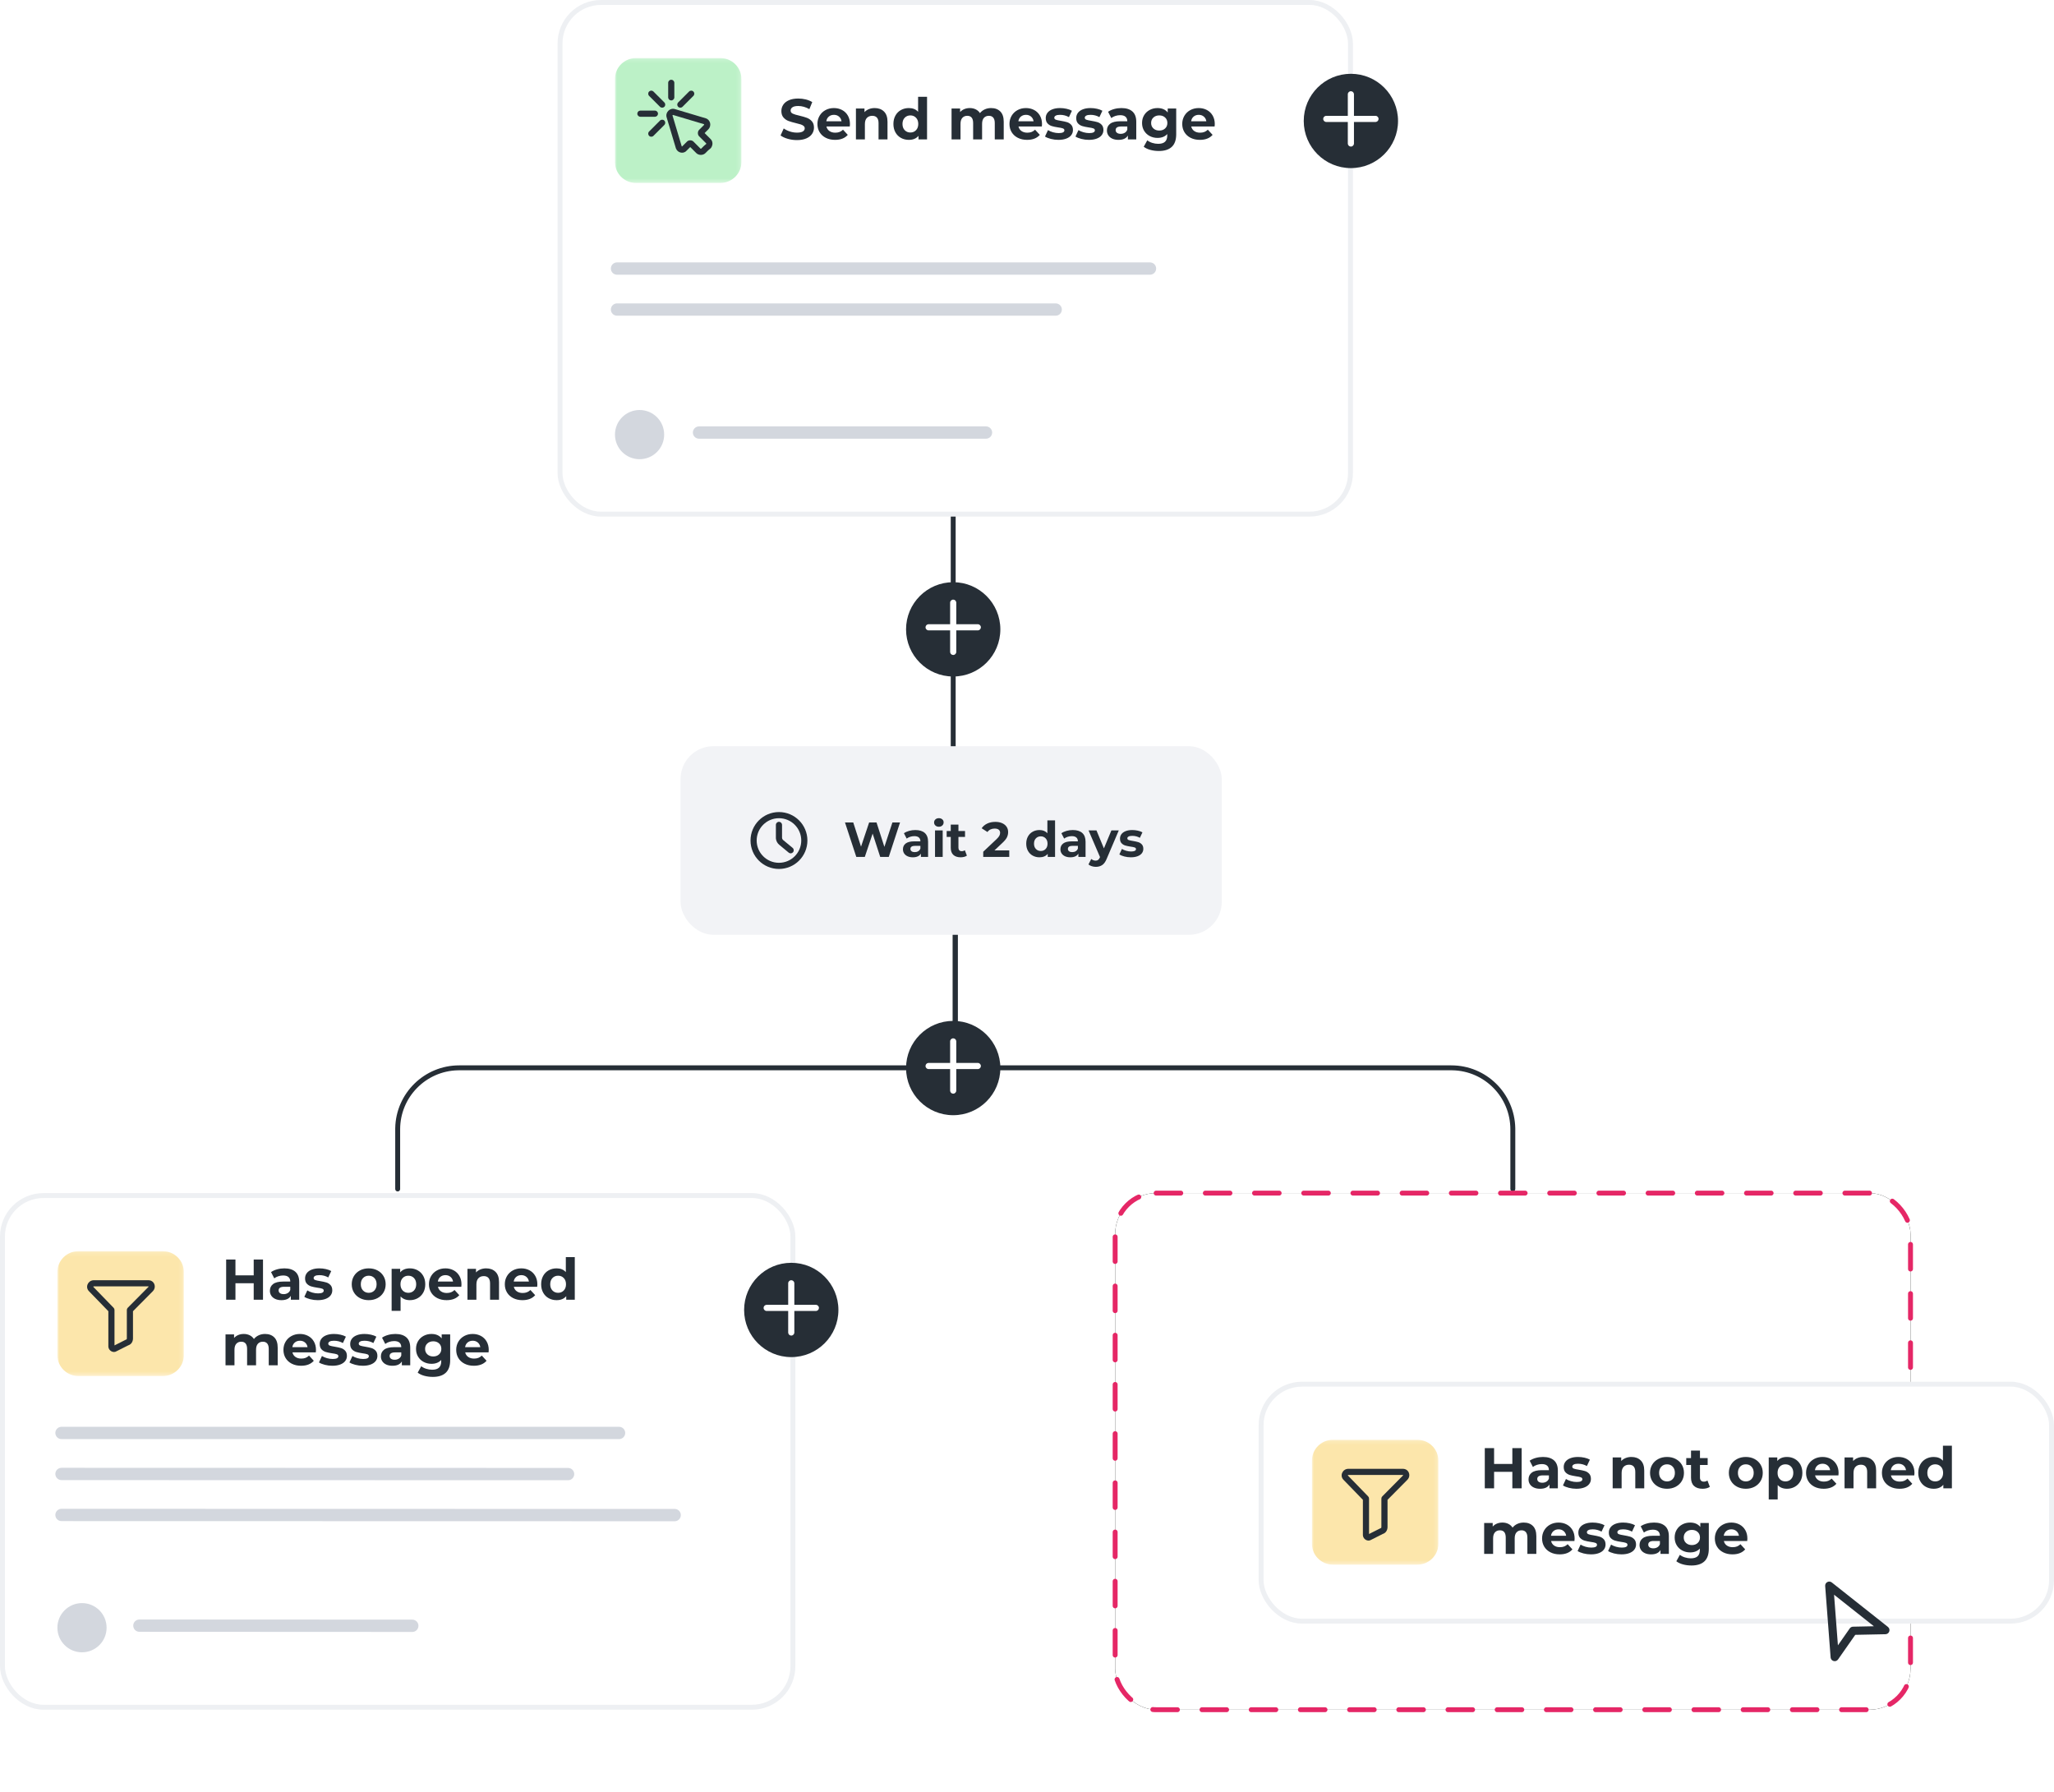 <?xml version="1.0" encoding="UTF-8"?>
<svg width="501px" height="437px" viewBox="0 0 501 437" version="1.1" xmlns="http://www.w3.org/2000/svg" xmlns:xlink="http://www.w3.org/1999/xlink">
    <title>Group 21</title>
    <defs>
        <rect id="path-1" x="272" y="291" width="194" height="126" rx="10"></rect>
        <filter x="-15.8%" y="-24.3%" width="131.5%" height="148.6%" filterUnits="objectBoundingBox" id="filter-2">
            <feMorphology radius="0.6" operator="dilate" in="SourceAlpha" result="shadowSpreadOuter1"></feMorphology>
            <feOffset dx="0" dy="0" in="shadowSpreadOuter1" result="shadowOffsetOuter1"></feOffset>
            <feGaussianBlur stdDeviation="10" in="shadowOffsetOuter1" result="shadowBlurOuter1"></feGaussianBlur>
            <feComposite in="shadowBlurOuter1" in2="SourceAlpha" operator="out" result="shadowBlurOuter1"></feComposite>
            <feColorMatrix values="0 0 0 0 0.898   0 0 0 0 0.153   0 0 0 0 0.4  0 0 0 0.15 0" type="matrix" in="shadowBlurOuter1"></feColorMatrix>
        </filter>
        <polygon id="path-3" points="0 0.162 30.836 0.162 30.836 30.622 0 30.622"></polygon>
        <polygon id="path-5" points="0 0.162 30.836 0.162 30.836 30.622 0 30.622"></polygon>
        <polygon id="path-7" points="0 0.162 30.836 0.162 30.836 30.622 0 30.622"></polygon>
    </defs>
    <g id="Automate-with-Smaily" stroke="none" stroke-width="1" fill="none" fill-rule="evenodd">
        <g id="Smaily-/-Automate-with-Smaily-/-eng" transform="translate(-709, -170)">
            <g id="Group-21" transform="translate(709, 170)">
                <g id="Group-5">
                    <path d="M233,227.4 C233.298,227.4 233.546,227.618 233.592,227.903 L233.6,228 L233.6,259.845 L354,259.845 C362.511,259.845 369.429,266.66 369.597,275.131 L369.6,275.445 L369.6,290 C369.6,290.331 369.331,290.6 369,290.6 C368.702,290.6 368.454,290.382 368.408,290.097 L368.4,290 L368.4,275.445 C368.4,267.597 362.121,261.215 354.313,261.049 L354,261.045 L232.4,261.045 L232.4,228 C232.4,227.669 232.669,227.4 233,227.4 Z" id="Path-2" fill="#262E36" fill-rule="nonzero"></path>
                    <path d="M232.5,125.4 C232.798,125.4 233.046,125.618 233.092,125.903 L233.1,126 L233.1,159 C233.1,159.331 232.831,159.6 232.5,159.6 C232.202,159.6 231.954,159.382 231.908,159.097 L231.9,159 L231.9,126 C231.9,125.669 232.169,125.4 232.5,125.4 Z" id="Path-2-Copy" fill="#262E36" fill-rule="nonzero"></path>
                    <path d="M232.5,153.4 C232.798,153.4 233.046,153.618 233.092,153.903 L233.1,154 L233.1,187 C233.1,187.331 232.831,187.6 232.5,187.6 C232.202,187.6 231.954,187.382 231.908,187.097 L231.9,187 L231.9,154 C231.9,153.669 232.169,153.4 232.5,153.4 Z" id="Path-2-Copy-2" fill="#262E36" fill-rule="nonzero"></path>
                    <path d="M97,227.4 C97.298,227.4 97.546,227.618 97.592,227.903 L97.6,228 L97.6,259.845 L218,259.845 C226.511,259.845 233.429,266.66 233.597,275.131 L233.6,275.445 L233.6,290 C233.6,290.331 233.331,290.6 233,290.6 C232.702,290.6 232.454,290.382 232.408,290.097 L232.4,290 L232.4,275.445 C232.4,267.597 226.121,261.215 218.313,261.049 L218,261.045 L96.4,261.045 L96.4,228 C96.4,227.669 96.669,227.4 97,227.4 Z" id="Path-2" fill="#262E36" fill-rule="nonzero" transform="translate(165, 259) scale(-1, 1) translate(-165, -259) "></path>
                    <rect id="Rectangle" stroke="#EEF0F3" stroke-width="1.2" fill="#FFFFFF" x="136.6" y="0.6" width="192.8" height="124.8" rx="10"></rect>
                    <rect id="Rectangle-Copy-8" stroke="#EEF0F3" stroke-width="1.2" fill="#FFFFFF" x="0.6" y="291.6" width="192.8" height="124.8" rx="10"></rect>
                    <g id="Rectangle-Copy-10" stroke-linecap="round" stroke-dasharray="6">
                        <use fill="black" fill-opacity="1" filter="url(#filter-2)" xlink:href="#path-1"></use>
                        <use stroke="#E52766" stroke-width="1.2" fill="#FFFFFF" fill-rule="evenodd" xlink:href="#path-1"></use>
                    </g>
                    <rect id="Rectangle-Copy-10" stroke="#EEF0F3" stroke-width="1.2" fill="#FFFFFF" x="307.6" y="337.6" width="192.8" height="57.8" rx="10"></rect>
                    <rect id="Rectangle-Copy" fill="#F2F3F6" x="166" y="182" width="132" height="46" rx="8"></rect>
                    <g id="Group-16" transform="translate(150, 14)">
                        <g id="Group-3">
                            <mask id="mask-4" fill="white">
                                <use xlink:href="#path-3"></use>
                            </mask>
                            <g id="Clip-2"></g>
                            <path d="M5.139,0.162 L25.697,0.162 C28.535,0.162 30.836,2.435 30.836,5.239 L30.836,25.545 C30.836,28.349 28.535,30.622 25.697,30.622 L5.139,30.622 C2.301,30.622 -0,28.349 -0,25.545 L-0,5.239 C-0,2.435 2.301,0.162 5.139,0.162" id="Fill-1" fill="#BCF1C7" mask="url(#mask-4)"></path>
                        </g>
                        <path d="M14.851,22.143 L14.901,22.274 C15.354,23.332 16.784,23.615 17.525,22.691 L18.356,21.863 L19.833,23.339 C20.419,23.925 21.481,23.925 22.067,23.339 L22.752,22.655 L23.288,22.211 L23.408,22.086 L23.497,21.957 C23.912,21.3 23.878,20.47 23.338,19.931 L21.863,18.457 L22.752,17.57 C23.62,16.702 23.302,15.241 22.165,14.861 L14.633,12.612 C13.453,12.219 12.243,13.362 12.599,14.605 L14.851,22.143 Z M14.158,14.035 L21.713,16.291 C21.756,16.306 21.781,16.42 21.691,16.509 L20.517,17.682 C20.127,18.075 20.127,18.84 20.515,19.231 L22.278,20.993 L22.283,21.007 C22.286,21.028 22.279,21.068 22.245,21.127 L21.741,21.548 L21.006,22.278 L20.893,22.278 L19.133,20.518 C18.741,20.128 17.975,20.128 17.584,20.517 L16.409,21.692 C16.353,21.755 16.298,21.742 16.281,21.691 L14.038,14.185 C14.019,14.115 14.118,14.022 14.158,14.035 Z" id="Stroke-4" fill="#262E36" fill-rule="nonzero"></path>
                        <path d="M10.984,15.413 C11.277,15.12 11.752,15.12 12.045,15.413 C12.311,15.679 12.335,16.095 12.117,16.389 L12.045,16.473 L9.387,19.13 C9.095,19.423 8.62,19.423 8.327,19.13 C8.061,18.864 8.036,18.447 8.254,18.154 L8.327,18.07 L10.984,15.413 Z" id="Stroke-6" fill="#262E36" fill-rule="nonzero"></path>
                        <path d="M18.07,8.327 C18.363,8.034 18.837,8.034 19.13,8.327 C19.397,8.593 19.421,9.01 19.203,9.303 L19.13,9.387 L16.473,12.045 C16.18,12.338 15.705,12.338 15.413,12.045 C15.146,11.778 15.122,11.362 15.34,11.068 L15.413,10.984 L18.07,8.327 Z" id="Stroke-8" fill="#262E36" fill-rule="nonzero"></path>
                        <path d="M9.743,12.979 C10.157,12.979 10.493,13.314 10.493,13.729 C10.493,14.108 10.211,14.422 9.845,14.472 L9.743,14.479 L6.2,14.479 C5.786,14.479 5.45,14.143 5.45,13.729 C5.45,13.349 5.732,13.035 6.098,12.985 L6.2,12.979 L9.743,12.979 Z" id="Stroke-10" fill="#262E36" fill-rule="nonzero"></path>
                        <path d="M8.327,8.327 C8.593,8.061 9.01,8.036 9.303,8.254 L9.387,8.327 L12.045,10.984 C12.338,11.277 12.338,11.752 12.045,12.045 C11.778,12.311 11.362,12.335 11.068,12.117 L10.984,12.045 L8.327,9.387 C8.034,9.095 8.034,8.62 8.327,8.327 Z" id="Stroke-12" fill="#262E36" fill-rule="nonzero"></path>
                        <path d="M13.729,5.45 C14.108,5.45 14.422,5.732 14.472,6.098 L14.479,6.2 L14.479,9.743 C14.479,10.157 14.143,10.493 13.729,10.493 C13.349,10.493 13.035,10.211 12.985,9.845 L12.979,9.743 L12.979,6.2 C12.979,5.786 13.314,5.45 13.729,5.45 Z" id="Stroke-14" fill="#262E36" fill-rule="nonzero"></path>
                    </g>
                    <g id="Group-16-Copy" transform="translate(14, 305)">
                        <g id="Group-3">
                            <mask id="mask-6" fill="white">
                                <use xlink:href="#path-5"></use>
                            </mask>
                            <g id="Clip-2"></g>
                            <path d="M5.139,0.162 L25.697,0.162 C28.535,0.162 30.836,2.435 30.836,5.239 L30.836,25.545 C30.836,28.349 28.535,30.622 25.697,30.622 L5.139,30.622 C2.301,30.622 -0,28.349 -0,25.545 L-0,5.239 C-0,2.435 2.301,0.162 5.139,0.162" id="Fill-1" fill="#FCE6AB" mask="url(#mask-6)"></path>
                        </g>
                        <g id="filter" transform="translate(8, 8)" fill="#262E36" fill-rule="nonzero">
                            <path d="M0.884,-0.75 L0.745,-0.745 C-0.574,-0.64 -1.274,0.947 -0.293,1.937 L4.428,6.806 L4.428,15.389 L4.434,15.508 C4.522,16.448 5.641,17.101 6.456,16.553 L9.329,15.109 L9.377,15.095 C10.056,14.85 10.438,14.174 10.438,13.438 L10.437,6.811 L15.266,1.937 C16.263,0.931 15.629,-0.75 14.197,-0.75 L0.884,-0.75 Z M0.884,0.75 L14.197,0.75 C14.263,0.75 14.281,0.8 14.201,0.881 L9.155,5.975 C9.016,6.115 8.938,6.305 8.938,6.502 L8.938,13.438 C8.938,13.598 8.888,13.679 8.86,13.687 L8.705,13.744 L5.928,15.145 L5.928,6.502 C5.928,6.308 5.853,6.12 5.717,5.98 L0.778,0.887 C0.728,0.835 0.768,0.75 0.884,0.75 Z" id="Path"></path>
                        </g>
                    </g>
                    <g id="Group-3" transform="translate(320, 351)">
                        <mask id="mask-8" fill="white">
                            <use xlink:href="#path-7"></use>
                        </mask>
                        <g id="Clip-2"></g>
                        <path d="M5.139,0.162 L25.697,0.162 C28.535,0.162 30.836,2.435 30.836,5.239 L30.836,25.545 C30.836,28.349 28.535,30.622 25.697,30.622 L5.139,30.622 C2.301,30.622 -0,28.349 -0,25.545 L-0,5.239 C-0,2.435 2.301,0.162 5.139,0.162" id="Fill-1" fill="#FCE6AB" mask="url(#mask-8)"></path>
                        <g id="filter" mask="url(#mask-8)" fill="#262E36" fill-rule="nonzero">
                            <g transform="translate(8, 8)" id="Path">
                                <path d="M0.884,-0.75 L0.745,-0.745 C-0.574,-0.64 -1.274,0.947 -0.293,1.937 L4.428,6.806 L4.428,15.389 L4.434,15.508 C4.522,16.448 5.641,17.101 6.456,16.553 L9.329,15.109 L9.377,15.095 C10.056,14.85 10.438,14.174 10.438,13.438 L10.437,6.811 L15.266,1.937 C16.263,0.931 15.629,-0.75 14.197,-0.75 L0.884,-0.75 Z M0.884,0.75 L14.197,0.75 C14.263,0.75 14.281,0.8 14.201,0.881 L9.155,5.975 C9.016,6.115 8.938,6.305 8.938,6.502 L8.938,13.438 C8.938,13.598 8.888,13.679 8.86,13.687 L8.705,13.744 L5.928,15.145 L5.928,6.502 C5.928,6.308 5.853,6.12 5.717,5.98 L0.778,0.887 C0.728,0.835 0.768,0.75 0.884,0.75 Z"></path>
                            </g>
                        </g>
                    </g>
                    <g id="Group-7" transform="translate(318, 18)">
                        <path d="M23,11.5 C23,17.852 17.851,23 11.5,23 C5.149,23 0,17.852 0,11.5 C0,5.149 5.149,0 11.5,0 C17.851,0 23,5.149 23,11.5" id="Fill-7-Copy-3" fill="#262E36"></path>
                        <path d="M11.5,4.25 C11.88,4.25 12.193,4.532 12.243,4.898 L12.25,5 L12.25,17 C12.25,17.414 11.914,17.75 11.5,17.75 C11.12,17.75 10.807,17.468 10.757,17.102 L10.75,17 L10.75,5 C10.75,4.586 11.086,4.25 11.5,4.25 Z" id="Path-5" fill="#FFFFFF" fill-rule="nonzero"></path>
                        <path d="M17.5,10.25 C17.914,10.25 18.25,10.586 18.25,11 C18.25,11.38 17.968,11.693 17.602,11.743 L17.5,11.75 L5.5,11.75 C5.086,11.75 4.75,11.414 4.75,11 C4.75,10.62 5.032,10.307 5.398,10.257 L5.5,10.25 L17.5,10.25 Z" id="Path-5" fill="#FFFFFF" fill-rule="nonzero"></path>
                    </g>
                    <g id="Group-7-Copy" transform="translate(221, 142)">
                        <path d="M23,11.5 C23,17.852 17.851,23 11.5,23 C5.149,23 0,17.852 0,11.5 C0,5.149 5.149,0 11.5,0 C17.851,0 23,5.149 23,11.5" id="Fill-7-Copy-3" fill="#262E36"></path>
                        <path d="M11.5,4.25 C11.88,4.25 12.193,4.532 12.243,4.898 L12.25,5 L12.25,17 C12.25,17.414 11.914,17.75 11.5,17.75 C11.12,17.75 10.807,17.468 10.757,17.102 L10.75,17 L10.75,5 C10.75,4.586 11.086,4.25 11.5,4.25 Z" id="Path-5" fill="#FFFFFF" fill-rule="nonzero"></path>
                        <path d="M17.5,10.25 C17.914,10.25 18.25,10.586 18.25,11 C18.25,11.38 17.968,11.693 17.602,11.743 L17.5,11.75 L5.5,11.75 C5.086,11.75 4.75,11.414 4.75,11 C4.75,10.62 5.032,10.307 5.398,10.257 L5.5,10.25 L17.5,10.25 Z" id="Path-5" fill="#FFFFFF" fill-rule="nonzero"></path>
                    </g>
                    <g id="Group-7-Copy-2" transform="translate(221, 249)">
                        <path d="M23,11.5 C23,17.852 17.851,23 11.5,23 C5.149,23 0,17.852 0,11.5 C0,5.149 5.149,0 11.5,0 C17.851,0 23,5.149 23,11.5" id="Fill-7-Copy-3" fill="#262E36"></path>
                        <path d="M11.5,4.25 C11.88,4.25 12.193,4.532 12.243,4.898 L12.25,5 L12.25,17 C12.25,17.414 11.914,17.75 11.5,17.75 C11.12,17.75 10.807,17.468 10.757,17.102 L10.75,17 L10.75,5 C10.75,4.586 11.086,4.25 11.5,4.25 Z" id="Path-5" fill="#FFFFFF" fill-rule="nonzero"></path>
                        <path d="M17.5,10.25 C17.914,10.25 18.25,10.586 18.25,11 C18.25,11.38 17.968,11.693 17.602,11.743 L17.5,11.75 L5.5,11.75 C5.086,11.75 4.75,11.414 4.75,11 C4.75,10.62 5.032,10.307 5.398,10.257 L5.5,10.25 L17.5,10.25 Z" id="Path-5" fill="#FFFFFF" fill-rule="nonzero"></path>
                    </g>
                    <g id="Group-7-Copy-3" transform="translate(181.5, 308)">
                        <path d="M23,11.5 C23,17.852 17.851,23 11.5,23 C5.149,23 0,17.852 0,11.5 C0,5.149 5.149,0 11.5,0 C17.851,0 23,5.149 23,11.5" id="Fill-7-Copy-3" fill="#262E36"></path>
                        <path d="M11.5,4.25 C11.88,4.25 12.193,4.532 12.243,4.898 L12.25,5 L12.25,17 C12.25,17.414 11.914,17.75 11.5,17.75 C11.12,17.75 10.807,17.468 10.757,17.102 L10.75,17 L10.75,5 C10.75,4.586 11.086,4.25 11.5,4.25 Z" id="Path-5" fill="#FFFFFF" fill-rule="nonzero"></path>
                        <path d="M17.5,10.25 C17.914,10.25 18.25,10.586 18.25,11 C18.25,11.38 17.968,11.693 17.602,11.743 L17.5,11.75 L5.5,11.75 C5.086,11.75 4.75,11.414 4.75,11 C4.75,10.62 5.032,10.307 5.398,10.257 L5.5,10.25 L17.5,10.25 Z" id="Path-5" fill="#FFFFFF" fill-rule="nonzero"></path>
                    </g>
                    <path d="M194.382,34.168 C195.278,34.168 196.039,34.033 196.664,33.762 C197.289,33.491 197.758,33.125 198.071,32.663 C198.384,32.201 198.54,31.69 198.54,31.13 C198.54,30.477 198.37,29.959 198.029,29.576 C197.688,29.193 197.28,28.913 196.804,28.736 C196.328,28.559 195.717,28.381 194.97,28.204 C194.251,28.045 193.717,27.884 193.367,27.721 C193.017,27.558 192.842,27.308 192.842,26.972 C192.842,26.636 192.994,26.365 193.297,26.16 C193.6,25.955 194.069,25.852 194.704,25.852 C195.609,25.852 196.515,26.109 197.42,26.622 L197.42,26.622 L198.12,24.9 C197.672,24.62 197.149,24.405 196.552,24.256 C195.955,24.107 195.343,24.032 194.718,24.032 C193.822,24.032 193.064,24.167 192.443,24.438 C191.822,24.709 191.358,25.075 191.05,25.537 C190.742,25.999 190.588,26.515 190.588,27.084 C190.588,27.737 190.758,28.26 191.099,28.652 C191.44,29.044 191.848,29.329 192.324,29.506 C192.8,29.683 193.411,29.861 194.158,30.038 C194.643,30.15 195.028,30.253 195.313,30.346 C195.598,30.439 195.831,30.563 196.013,30.717 C196.195,30.871 196.286,31.065 196.286,31.298 C196.286,31.615 196.132,31.87 195.824,32.061 C195.516,32.252 195.04,32.348 194.396,32.348 C193.817,32.348 193.239,32.255 192.66,32.068 C192.081,31.881 191.582,31.634 191.162,31.326 L191.162,31.326 L190.392,33.034 C190.831,33.37 191.412,33.643 192.135,33.853 C192.858,34.063 193.607,34.168 194.382,34.168 Z M203.678,34.112 C205.041,34.112 206.077,33.706 206.786,32.894 L206.786,32.894 L205.624,31.634 C205.363,31.886 205.08,32.07 204.777,32.187 C204.474,32.304 204.126,32.362 203.734,32.362 C203.165,32.362 202.689,32.227 202.306,31.956 C201.923,31.685 201.681,31.317 201.578,30.85 L201.578,30.85 L207.276,30.85 C207.304,30.486 207.318,30.29 207.318,30.262 C207.318,29.478 207.148,28.79 206.807,28.197 C206.466,27.604 205.997,27.149 205.4,26.832 C204.803,26.515 204.135,26.356 203.398,26.356 C202.642,26.356 201.958,26.522 201.347,26.853 C200.736,27.184 200.255,27.646 199.905,28.239 C199.555,28.832 199.38,29.497 199.38,30.234 C199.38,30.981 199.557,31.648 199.912,32.236 C200.267,32.824 200.771,33.284 201.424,33.615 C202.077,33.946 202.829,34.112 203.678,34.112 Z M205.26,29.576 L201.55,29.576 C201.625,29.091 201.83,28.708 202.166,28.428 C202.502,28.148 202.917,28.008 203.412,28.008 C203.897,28.008 204.308,28.15 204.644,28.435 C204.98,28.72 205.185,29.1 205.26,29.576 L205.26,29.576 Z M210.958,34 L210.958,30.276 C210.958,29.604 211.121,29.098 211.448,28.757 C211.775,28.416 212.213,28.246 212.764,28.246 C213.259,28.246 213.637,28.393 213.898,28.687 C214.159,28.981 214.29,29.427 214.29,30.024 L214.29,30.024 L214.29,34 L216.474,34 L216.474,29.688 C216.474,28.587 216.187,27.756 215.613,27.196 C215.039,26.636 214.285,26.356 213.352,26.356 C212.839,26.356 212.367,26.442 211.938,26.615 C211.509,26.788 211.149,27.033 210.86,27.35 L210.86,27.35 L210.86,26.468 L208.774,26.468 L208.774,34 L210.958,34 Z M221.682,34.112 C222.709,34.112 223.493,33.785 224.034,33.132 L224.034,33.132 L224.034,34 L226.12,34 L226.12,23.612 L223.936,23.612 L223.936,27.266 C223.395,26.659 222.643,26.356 221.682,26.356 C220.973,26.356 220.331,26.515 219.757,26.832 C219.183,27.149 218.733,27.602 218.406,28.19 C218.079,28.778 217.916,29.459 217.916,30.234 C217.916,31.009 218.079,31.69 218.406,32.278 C218.733,32.866 219.183,33.319 219.757,33.636 C220.331,33.953 220.973,34.112 221.682,34.112 Z M222.06,32.32 C221.5,32.32 221.038,32.131 220.674,31.753 C220.31,31.375 220.128,30.869 220.128,30.234 C220.128,29.599 220.31,29.093 220.674,28.715 C221.038,28.337 221.5,28.148 222.06,28.148 C222.611,28.148 223.068,28.337 223.432,28.715 C223.796,29.093 223.978,29.599 223.978,30.234 C223.978,30.869 223.796,31.375 223.432,31.753 C223.068,32.131 222.611,32.32 222.06,32.32 Z M234.282,34 L234.282,30.22 C234.282,29.567 234.431,29.074 234.73,28.743 C235.029,28.412 235.43,28.246 235.934,28.246 C236.886,28.246 237.362,28.839 237.362,30.024 L237.362,30.024 L237.362,34 L239.546,34 L239.546,30.22 C239.546,29.567 239.695,29.074 239.994,28.743 C240.293,28.412 240.699,28.246 241.212,28.246 C241.669,28.246 242.022,28.393 242.269,28.687 C242.516,28.981 242.64,29.427 242.64,30.024 L242.64,30.024 L242.64,34 L244.824,34 L244.824,29.688 C244.824,28.577 244.546,27.744 243.991,27.189 C243.436,26.634 242.687,26.356 241.744,26.356 C241.184,26.356 240.668,26.463 240.197,26.678 C239.726,26.893 239.336,27.196 239.028,27.588 C238.767,27.187 238.421,26.881 237.992,26.671 C237.563,26.461 237.082,26.356 236.55,26.356 C236.065,26.356 235.619,26.44 235.213,26.608 C234.807,26.776 234.464,27.019 234.184,27.336 L234.184,27.336 L234.184,26.468 L232.098,26.468 L232.098,34 L234.282,34 Z M250.522,34.112 C251.885,34.112 252.921,33.706 253.63,32.894 L253.63,32.894 L252.468,31.634 C252.207,31.886 251.924,32.07 251.621,32.187 C251.318,32.304 250.97,32.362 250.578,32.362 C250.009,32.362 249.533,32.227 249.15,31.956 C248.767,31.685 248.525,31.317 248.422,30.85 L248.422,30.85 L254.12,30.85 C254.148,30.486 254.162,30.29 254.162,30.262 C254.162,29.478 253.992,28.79 253.651,28.197 C253.31,27.604 252.841,27.149 252.244,26.832 C251.647,26.515 250.979,26.356 250.242,26.356 C249.486,26.356 248.802,26.522 248.191,26.853 C247.58,27.184 247.099,27.646 246.749,28.239 C246.399,28.832 246.224,29.497 246.224,30.234 C246.224,30.981 246.401,31.648 246.756,32.236 C247.111,32.824 247.615,33.284 248.268,33.615 C248.921,33.946 249.673,34.112 250.522,34.112 Z M252.104,29.576 L248.394,29.576 C248.469,29.091 248.674,28.708 249.01,28.428 C249.346,28.148 249.761,28.008 250.256,28.008 C250.741,28.008 251.152,28.15 251.488,28.435 C251.824,28.72 252.029,29.1 252.104,29.576 L252.104,29.576 Z M258.152,34.112 C258.889,34.112 259.526,34.012 260.063,33.811 C260.6,33.61 261.008,33.328 261.288,32.964 C261.568,32.6 261.708,32.185 261.708,31.718 C261.708,31.167 261.563,30.738 261.274,30.43 C260.985,30.122 260.644,29.91 260.252,29.793 C259.86,29.676 259.356,29.567 258.74,29.464 C258.189,29.38 257.788,29.291 257.536,29.198 C257.284,29.105 257.158,28.941 257.158,28.708 C257.158,28.503 257.275,28.335 257.508,28.204 C257.741,28.073 258.091,28.008 258.558,28.008 C259.342,28.008 260.065,28.195 260.728,28.568 L260.728,28.568 L261.456,27.014 C261.111,26.809 260.674,26.648 260.147,26.531 C259.62,26.414 259.09,26.356 258.558,26.356 C257.839,26.356 257.216,26.459 256.689,26.664 C256.162,26.869 255.76,27.156 255.485,27.525 C255.21,27.894 255.072,28.316 255.072,28.792 C255.072,29.361 255.219,29.8 255.513,30.108 C255.807,30.416 256.155,30.631 256.556,30.752 C256.957,30.873 257.466,30.981 258.082,31.074 C258.605,31.139 258.992,31.219 259.244,31.312 C259.496,31.405 259.622,31.559 259.622,31.774 C259.622,32.231 259.16,32.46 258.236,32.46 C257.779,32.46 257.312,32.392 256.836,32.257 C256.36,32.122 255.954,31.947 255.618,31.732 L255.618,31.732 L254.89,33.3 C255.245,33.533 255.721,33.727 256.318,33.881 C256.915,34.035 257.527,34.112 258.152,34.112 Z M265.586,34.112 C266.323,34.112 266.96,34.012 267.497,33.811 C268.034,33.61 268.442,33.328 268.722,32.964 C269.002,32.6 269.142,32.185 269.142,31.718 C269.142,31.167 268.997,30.738 268.708,30.43 C268.419,30.122 268.078,29.91 267.686,29.793 C267.294,29.676 266.79,29.567 266.174,29.464 C265.623,29.38 265.222,29.291 264.97,29.198 C264.718,29.105 264.592,28.941 264.592,28.708 C264.592,28.503 264.709,28.335 264.942,28.204 C265.175,28.073 265.525,28.008 265.992,28.008 C266.776,28.008 267.499,28.195 268.162,28.568 L268.162,28.568 L268.89,27.014 C268.545,26.809 268.108,26.648 267.581,26.531 C267.054,26.414 266.524,26.356 265.992,26.356 C265.273,26.356 264.65,26.459 264.123,26.664 C263.596,26.869 263.194,27.156 262.919,27.525 C262.644,27.894 262.506,28.316 262.506,28.792 C262.506,29.361 262.653,29.8 262.947,30.108 C263.241,30.416 263.589,30.631 263.99,30.752 C264.391,30.873 264.9,30.981 265.516,31.074 C266.039,31.139 266.426,31.219 266.678,31.312 C266.93,31.405 267.056,31.559 267.056,31.774 C267.056,32.231 266.594,32.46 265.67,32.46 C265.213,32.46 264.746,32.392 264.27,32.257 C263.794,32.122 263.388,31.947 263.052,31.732 L263.052,31.732 L262.324,33.3 C262.679,33.533 263.155,33.727 263.752,33.881 C264.349,34.035 264.961,34.112 265.586,34.112 Z M272.81,34.112 C273.93,34.112 274.695,33.762 275.106,33.062 L275.106,33.062 L275.106,34 L277.15,34 L277.15,29.702 C277.15,28.582 276.837,27.744 276.212,27.189 C275.587,26.634 274.691,26.356 273.524,26.356 C272.917,26.356 272.327,26.435 271.753,26.594 C271.179,26.753 270.687,26.977 270.276,27.266 L270.276,27.266 L271.06,28.792 C271.331,28.577 271.66,28.407 272.047,28.281 C272.434,28.155 272.829,28.092 273.23,28.092 C273.809,28.092 274.243,28.22 274.532,28.477 C274.821,28.734 274.966,29.1 274.966,29.576 L274.966,29.576 L273.23,29.576 C272.129,29.576 271.314,29.777 270.787,30.178 C270.26,30.579 269.996,31.13 269.996,31.83 C269.996,32.269 270.108,32.661 270.332,33.006 C270.556,33.351 270.88,33.622 271.305,33.818 C271.73,34.014 272.231,34.112 272.81,34.112 Z M273.356,32.642 C272.973,32.642 272.672,32.56 272.453,32.397 C272.234,32.234 272.124,32.012 272.124,31.732 C272.124,31.144 272.572,30.85 273.468,30.85 L273.468,30.85 L274.966,30.85 L274.966,31.62 C274.845,31.956 274.639,32.21 274.35,32.383 C274.061,32.556 273.729,32.642 273.356,32.642 Z M282.666,36.828 C284.047,36.828 285.097,36.492 285.816,35.82 C286.535,35.148 286.894,34.121 286.894,32.74 L286.894,32.74 L286.894,26.468 L284.822,26.468 L284.822,27.434 C284.253,26.715 283.422,26.356 282.33,26.356 C281.639,26.356 281.007,26.508 280.433,26.811 C279.859,27.114 279.404,27.541 279.068,28.092 C278.732,28.643 278.564,29.277 278.564,29.996 C278.564,30.715 278.732,31.349 279.068,31.9 C279.404,32.451 279.859,32.878 280.433,33.181 C281.007,33.484 281.639,33.636 282.33,33.636 C283.347,33.636 284.141,33.323 284.71,32.698 L284.71,32.698 L284.71,33.02 C284.71,33.711 284.53,34.226 284.171,34.567 C283.812,34.908 283.254,35.078 282.498,35.078 C282.013,35.078 281.527,35.001 281.042,34.847 C280.557,34.693 280.155,34.485 279.838,34.224 L279.838,34.224 L278.97,35.792 C279.399,36.128 279.941,36.385 280.594,36.562 C281.247,36.739 281.938,36.828 282.666,36.828 Z M282.764,31.844 C282.185,31.844 281.709,31.674 281.336,31.333 C280.963,30.992 280.776,30.547 280.776,29.996 C280.776,29.445 280.963,29 281.336,28.659 C281.709,28.318 282.185,28.148 282.764,28.148 C283.343,28.148 283.816,28.318 284.185,28.659 C284.554,29 284.738,29.445 284.738,29.996 C284.738,30.547 284.554,30.992 284.185,31.333 C283.816,31.674 283.343,31.844 282.764,31.844 Z M292.662,34.112 C294.025,34.112 295.061,33.706 295.77,32.894 L295.77,32.894 L294.608,31.634 C294.347,31.886 294.064,32.07 293.761,32.187 C293.458,32.304 293.11,32.362 292.718,32.362 C292.149,32.362 291.673,32.227 291.29,31.956 C290.907,31.685 290.665,31.317 290.562,30.85 L290.562,30.85 L296.26,30.85 C296.288,30.486 296.302,30.29 296.302,30.262 C296.302,29.478 296.132,28.79 295.791,28.197 C295.45,27.604 294.981,27.149 294.384,26.832 C293.787,26.515 293.119,26.356 292.382,26.356 C291.626,26.356 290.942,26.522 290.331,26.853 C289.72,27.184 289.239,27.646 288.889,28.239 C288.539,28.832 288.364,29.497 288.364,30.234 C288.364,30.981 288.541,31.648 288.896,32.236 C289.251,32.824 289.755,33.284 290.408,33.615 C291.061,33.946 291.813,34.112 292.662,34.112 Z M294.244,29.576 L290.534,29.576 C290.609,29.091 290.814,28.708 291.15,28.428 C291.486,28.148 291.901,28.008 292.396,28.008 C292.881,28.008 293.292,28.15 293.628,28.435 C293.964,28.72 294.169,29.1 294.244,29.576 L294.244,29.576 Z" id="Sendmessage" fill="#262E36" fill-rule="nonzero"></path>
                    <path d="M57.43,317 L57.43,312.982 L61.882,312.982 L61.882,317 L64.15,317 L64.15,307.2 L61.882,307.2 L61.882,311.064 L57.43,311.064 L57.43,307.2 L55.162,307.2 L55.162,317 L57.43,317 Z M68.644,317.112 C69.764,317.112 70.529,316.762 70.94,316.062 L70.94,316.062 L70.94,317 L72.984,317 L72.984,312.702 C72.984,311.582 72.671,310.744 72.046,310.189 C71.421,309.634 70.525,309.356 69.358,309.356 C68.751,309.356 68.161,309.435 67.587,309.594 C67.013,309.753 66.521,309.977 66.11,310.266 L66.11,310.266 L66.894,311.792 C67.165,311.577 67.494,311.407 67.881,311.281 C68.268,311.155 68.663,311.092 69.064,311.092 C69.643,311.092 70.077,311.22 70.366,311.477 C70.655,311.734 70.8,312.1 70.8,312.576 L70.8,312.576 L69.064,312.576 C67.963,312.576 67.148,312.777 66.621,313.178 C66.094,313.579 65.83,314.13 65.83,314.83 C65.83,315.269 65.942,315.661 66.166,316.006 C66.39,316.351 66.714,316.622 67.139,316.818 C67.564,317.014 68.065,317.112 68.644,317.112 Z M69.19,315.642 C68.807,315.642 68.506,315.56 68.287,315.397 C68.068,315.234 67.958,315.012 67.958,314.732 C67.958,314.144 68.406,313.85 69.302,313.85 L69.302,313.85 L70.8,313.85 L70.8,314.62 C70.679,314.956 70.473,315.21 70.184,315.383 C69.895,315.556 69.563,315.642 69.19,315.642 Z M77.492,317.112 C78.229,317.112 78.866,317.012 79.403,316.811 C79.94,316.61 80.348,316.328 80.628,315.964 C80.908,315.6 81.048,315.185 81.048,314.718 C81.048,314.167 80.903,313.738 80.614,313.43 C80.325,313.122 79.984,312.91 79.592,312.793 C79.2,312.676 78.696,312.567 78.08,312.464 C77.529,312.38 77.128,312.291 76.876,312.198 C76.624,312.105 76.498,311.941 76.498,311.708 C76.498,311.503 76.615,311.335 76.848,311.204 C77.081,311.073 77.431,311.008 77.898,311.008 C78.682,311.008 79.405,311.195 80.068,311.568 L80.068,311.568 L80.796,310.014 C80.451,309.809 80.014,309.648 79.487,309.531 C78.96,309.414 78.43,309.356 77.898,309.356 C77.179,309.356 76.556,309.459 76.029,309.664 C75.502,309.869 75.1,310.156 74.825,310.525 C74.55,310.894 74.412,311.316 74.412,311.792 C74.412,312.361 74.559,312.8 74.853,313.108 C75.147,313.416 75.495,313.631 75.896,313.752 C76.297,313.873 76.806,313.981 77.422,314.074 C77.945,314.139 78.332,314.219 78.584,314.312 C78.836,314.405 78.962,314.559 78.962,314.774 C78.962,315.231 78.5,315.46 77.576,315.46 C77.119,315.46 76.652,315.392 76.176,315.257 C75.7,315.122 75.294,314.947 74.958,314.732 L74.958,314.732 L74.23,316.3 C74.585,316.533 75.061,316.727 75.658,316.881 C76.255,317.035 76.867,317.112 77.492,317.112 Z M89.938,317.112 C90.731,317.112 91.441,316.946 92.066,316.615 C92.691,316.284 93.181,315.824 93.536,315.236 C93.891,314.648 94.068,313.981 94.068,313.234 C94.068,312.487 93.891,311.82 93.536,311.232 C93.181,310.644 92.691,310.184 92.066,309.853 C91.441,309.522 90.731,309.356 89.938,309.356 C89.145,309.356 88.433,309.522 87.803,309.853 C87.173,310.184 86.681,310.644 86.326,311.232 C85.971,311.82 85.794,312.487 85.794,313.234 C85.794,313.981 85.971,314.648 86.326,315.236 C86.681,315.824 87.173,316.284 87.803,316.615 C88.433,316.946 89.145,317.112 89.938,317.112 Z M89.938,315.32 C89.378,315.32 88.916,315.131 88.552,314.753 C88.188,314.375 88.006,313.869 88.006,313.234 C88.006,312.599 88.188,312.093 88.552,311.715 C88.916,311.337 89.378,311.148 89.938,311.148 C90.498,311.148 90.958,311.337 91.317,311.715 C91.676,312.093 91.856,312.599 91.856,313.234 C91.856,313.869 91.676,314.375 91.317,314.753 C90.958,315.131 90.498,315.32 89.938,315.32 Z M97.708,319.716 L97.708,316.202 C98.259,316.809 99.015,317.112 99.976,317.112 C100.676,317.112 101.313,316.951 101.887,316.629 C102.461,316.307 102.911,315.854 103.238,315.271 C103.565,314.688 103.728,314.009 103.728,313.234 C103.728,312.459 103.565,311.78 103.238,311.197 C102.911,310.614 102.461,310.161 101.887,309.839 C101.313,309.517 100.676,309.356 99.976,309.356 C98.94,309.356 98.151,309.683 97.61,310.336 L97.61,310.336 L97.61,309.468 L95.524,309.468 L95.524,319.716 L97.708,319.716 Z M99.598,315.32 C99.038,315.32 98.578,315.131 98.219,314.753 C97.86,314.375 97.68,313.869 97.68,313.234 C97.68,312.599 97.86,312.093 98.219,311.715 C98.578,311.337 99.038,311.148 99.598,311.148 C100.158,311.148 100.618,311.337 100.977,311.715 C101.336,312.093 101.516,312.599 101.516,313.234 C101.516,313.869 101.336,314.375 100.977,314.753 C100.618,315.131 100.158,315.32 99.598,315.32 Z M108.922,317.112 C110.285,317.112 111.321,316.706 112.03,315.894 L112.03,315.894 L110.868,314.634 C110.607,314.886 110.324,315.07 110.021,315.187 C109.718,315.304 109.37,315.362 108.978,315.362 C108.409,315.362 107.933,315.227 107.55,314.956 C107.167,314.685 106.925,314.317 106.822,313.85 L106.822,313.85 L112.52,313.85 C112.548,313.486 112.562,313.29 112.562,313.262 C112.562,312.478 112.392,311.79 112.051,311.197 C111.71,310.604 111.241,310.149 110.644,309.832 C110.047,309.515 109.379,309.356 108.642,309.356 C107.886,309.356 107.202,309.522 106.591,309.853 C105.98,310.184 105.499,310.646 105.149,311.239 C104.799,311.832 104.624,312.497 104.624,313.234 C104.624,313.981 104.801,314.648 105.156,315.236 C105.511,315.824 106.015,316.284 106.668,316.615 C107.321,316.946 108.073,317.112 108.922,317.112 Z M110.504,312.576 L106.794,312.576 C106.869,312.091 107.074,311.708 107.41,311.428 C107.746,311.148 108.161,311.008 108.656,311.008 C109.141,311.008 109.552,311.15 109.888,311.435 C110.224,311.72 110.429,312.1 110.504,312.576 L110.504,312.576 Z M116.202,317 L116.202,313.276 C116.202,312.604 116.365,312.098 116.692,311.757 C117.019,311.416 117.457,311.246 118.008,311.246 C118.503,311.246 118.881,311.393 119.142,311.687 C119.403,311.981 119.534,312.427 119.534,313.024 L119.534,313.024 L119.534,317 L121.718,317 L121.718,312.688 C121.718,311.587 121.431,310.756 120.857,310.196 C120.283,309.636 119.529,309.356 118.596,309.356 C118.083,309.356 117.611,309.442 117.182,309.615 C116.753,309.788 116.393,310.033 116.104,310.35 L116.104,310.35 L116.104,309.468 L114.018,309.468 L114.018,317 L116.202,317 Z M127.43,317.112 C128.793,317.112 129.829,316.706 130.538,315.894 L130.538,315.894 L129.376,314.634 C129.115,314.886 128.832,315.07 128.529,315.187 C128.226,315.304 127.878,315.362 127.486,315.362 C126.917,315.362 126.441,315.227 126.058,314.956 C125.675,314.685 125.433,314.317 125.33,313.85 L125.33,313.85 L131.028,313.85 C131.056,313.486 131.07,313.29 131.07,313.262 C131.07,312.478 130.9,311.79 130.559,311.197 C130.218,310.604 129.749,310.149 129.152,309.832 C128.555,309.515 127.887,309.356 127.15,309.356 C126.394,309.356 125.71,309.522 125.099,309.853 C124.488,310.184 124.007,310.646 123.657,311.239 C123.307,311.832 123.132,312.497 123.132,313.234 C123.132,313.981 123.309,314.648 123.664,315.236 C124.019,315.824 124.523,316.284 125.176,316.615 C125.829,316.946 126.581,317.112 127.43,317.112 Z M129.012,312.576 L125.302,312.576 C125.377,312.091 125.582,311.708 125.918,311.428 C126.254,311.148 126.669,311.008 127.164,311.008 C127.649,311.008 128.06,311.15 128.396,311.435 C128.732,311.72 128.937,312.1 129.012,312.576 L129.012,312.576 Z M135.76,317.112 C136.787,317.112 137.571,316.785 138.112,316.132 L138.112,316.132 L138.112,317 L140.198,317 L140.198,306.612 L138.014,306.612 L138.014,310.266 C137.473,309.659 136.721,309.356 135.76,309.356 C135.051,309.356 134.409,309.515 133.835,309.832 C133.261,310.149 132.811,310.602 132.484,311.19 C132.157,311.778 131.994,312.459 131.994,313.234 C131.994,314.009 132.157,314.69 132.484,315.278 C132.811,315.866 133.261,316.319 133.835,316.636 C134.409,316.953 135.051,317.112 135.76,317.112 Z M136.138,315.32 C135.578,315.32 135.116,315.131 134.752,314.753 C134.388,314.375 134.206,313.869 134.206,313.234 C134.206,312.599 134.388,312.093 134.752,311.715 C135.116,311.337 135.578,311.148 136.138,311.148 C136.689,311.148 137.146,311.337 137.51,311.715 C137.874,312.093 138.056,312.599 138.056,313.234 C138.056,313.869 137.874,314.375 137.51,314.753 C137.146,315.131 136.689,315.32 136.138,315.32 Z M57.192,333 L57.192,329.22 C57.192,328.567 57.341,328.074 57.64,327.743 C57.939,327.412 58.34,327.246 58.844,327.246 C59.796,327.246 60.272,327.839 60.272,329.024 L60.272,329.024 L60.272,333 L62.456,333 L62.456,329.22 C62.456,328.567 62.605,328.074 62.904,327.743 C63.203,327.412 63.609,327.246 64.122,327.246 C64.579,327.246 64.932,327.393 65.179,327.687 C65.426,327.981 65.55,328.427 65.55,329.024 L65.55,329.024 L65.55,333 L67.734,333 L67.734,328.688 C67.734,327.577 67.456,326.744 66.901,326.189 C66.346,325.634 65.597,325.356 64.654,325.356 C64.094,325.356 63.578,325.463 63.107,325.678 C62.636,325.893 62.246,326.196 61.938,326.588 C61.677,326.187 61.331,325.881 60.902,325.671 C60.473,325.461 59.992,325.356 59.46,325.356 C58.975,325.356 58.529,325.44 58.123,325.608 C57.717,325.776 57.374,326.019 57.094,326.336 L57.094,326.336 L57.094,325.468 L55.008,325.468 L55.008,333 L57.192,333 Z M73.432,333.112 C74.795,333.112 75.831,332.706 76.54,331.894 L76.54,331.894 L75.378,330.634 C75.117,330.886 74.834,331.07 74.531,331.187 C74.228,331.304 73.88,331.362 73.488,331.362 C72.919,331.362 72.443,331.227 72.06,330.956 C71.677,330.685 71.435,330.317 71.332,329.85 L71.332,329.85 L77.03,329.85 C77.058,329.486 77.072,329.29 77.072,329.262 C77.072,328.478 76.902,327.79 76.561,327.197 C76.22,326.604 75.751,326.149 75.154,325.832 C74.557,325.515 73.889,325.356 73.152,325.356 C72.396,325.356 71.712,325.522 71.101,325.853 C70.49,326.184 70.009,326.646 69.659,327.239 C69.309,327.832 69.134,328.497 69.134,329.234 C69.134,329.981 69.311,330.648 69.666,331.236 C70.021,331.824 70.525,332.284 71.178,332.615 C71.831,332.946 72.583,333.112 73.432,333.112 Z M75.014,328.576 L71.304,328.576 C71.379,328.091 71.584,327.708 71.92,327.428 C72.256,327.148 72.671,327.008 73.166,327.008 C73.651,327.008 74.062,327.15 74.398,327.435 C74.734,327.72 74.939,328.1 75.014,328.576 L75.014,328.576 Z M81.062,333.112 C81.799,333.112 82.436,333.012 82.973,332.811 C83.51,332.61 83.918,332.328 84.198,331.964 C84.478,331.6 84.618,331.185 84.618,330.718 C84.618,330.167 84.473,329.738 84.184,329.43 C83.895,329.122 83.554,328.91 83.162,328.793 C82.77,328.676 82.266,328.567 81.65,328.464 C81.099,328.38 80.698,328.291 80.446,328.198 C80.194,328.105 80.068,327.941 80.068,327.708 C80.068,327.503 80.185,327.335 80.418,327.204 C80.651,327.073 81.001,327.008 81.468,327.008 C82.252,327.008 82.975,327.195 83.638,327.568 L83.638,327.568 L84.366,326.014 C84.021,325.809 83.584,325.648 83.057,325.531 C82.53,325.414 82,325.356 81.468,325.356 C80.749,325.356 80.126,325.459 79.599,325.664 C79.072,325.869 78.67,326.156 78.395,326.525 C78.12,326.894 77.982,327.316 77.982,327.792 C77.982,328.361 78.129,328.8 78.423,329.108 C78.717,329.416 79.065,329.631 79.466,329.752 C79.867,329.873 80.376,329.981 80.992,330.074 C81.515,330.139 81.902,330.219 82.154,330.312 C82.406,330.405 82.532,330.559 82.532,330.774 C82.532,331.231 82.07,331.46 81.146,331.46 C80.689,331.46 80.222,331.392 79.746,331.257 C79.27,331.122 78.864,330.947 78.528,330.732 L78.528,330.732 L77.8,332.3 C78.155,332.533 78.631,332.727 79.228,332.881 C79.825,333.035 80.437,333.112 81.062,333.112 Z M88.496,333.112 C89.233,333.112 89.87,333.012 90.407,332.811 C90.944,332.61 91.352,332.328 91.632,331.964 C91.912,331.6 92.052,331.185 92.052,330.718 C92.052,330.167 91.907,329.738 91.618,329.43 C91.329,329.122 90.988,328.91 90.596,328.793 C90.204,328.676 89.7,328.567 89.084,328.464 C88.533,328.38 88.132,328.291 87.88,328.198 C87.628,328.105 87.502,327.941 87.502,327.708 C87.502,327.503 87.619,327.335 87.852,327.204 C88.085,327.073 88.435,327.008 88.902,327.008 C89.686,327.008 90.409,327.195 91.072,327.568 L91.072,327.568 L91.8,326.014 C91.455,325.809 91.018,325.648 90.491,325.531 C89.964,325.414 89.434,325.356 88.902,325.356 C88.183,325.356 87.56,325.459 87.033,325.664 C86.506,325.869 86.104,326.156 85.829,326.525 C85.554,326.894 85.416,327.316 85.416,327.792 C85.416,328.361 85.563,328.8 85.857,329.108 C86.151,329.416 86.499,329.631 86.9,329.752 C87.301,329.873 87.81,329.981 88.426,330.074 C88.949,330.139 89.336,330.219 89.588,330.312 C89.84,330.405 89.966,330.559 89.966,330.774 C89.966,331.231 89.504,331.46 88.58,331.46 C88.123,331.46 87.656,331.392 87.18,331.257 C86.704,331.122 86.298,330.947 85.962,330.732 L85.962,330.732 L85.234,332.3 C85.589,332.533 86.065,332.727 86.662,332.881 C87.259,333.035 87.871,333.112 88.496,333.112 Z M95.72,333.112 C96.84,333.112 97.605,332.762 98.016,332.062 L98.016,332.062 L98.016,333 L100.06,333 L100.06,328.702 C100.06,327.582 99.747,326.744 99.122,326.189 C98.497,325.634 97.601,325.356 96.434,325.356 C95.827,325.356 95.237,325.435 94.663,325.594 C94.089,325.753 93.597,325.977 93.186,326.266 L93.186,326.266 L93.97,327.792 C94.241,327.577 94.57,327.407 94.957,327.281 C95.344,327.155 95.739,327.092 96.14,327.092 C96.719,327.092 97.153,327.22 97.442,327.477 C97.731,327.734 97.876,328.1 97.876,328.576 L97.876,328.576 L96.14,328.576 C95.039,328.576 94.224,328.777 93.697,329.178 C93.17,329.579 92.906,330.13 92.906,330.83 C92.906,331.269 93.018,331.661 93.242,332.006 C93.466,332.351 93.79,332.622 94.215,332.818 C94.64,333.014 95.141,333.112 95.72,333.112 Z M96.266,331.642 C95.883,331.642 95.582,331.56 95.363,331.397 C95.144,331.234 95.034,331.012 95.034,330.732 C95.034,330.144 95.482,329.85 96.378,329.85 L96.378,329.85 L97.876,329.85 L97.876,330.62 C97.755,330.956 97.549,331.21 97.26,331.383 C96.971,331.556 96.639,331.642 96.266,331.642 Z M105.576,335.828 C106.957,335.828 108.007,335.492 108.726,334.82 C109.445,334.148 109.804,333.121 109.804,331.74 L109.804,331.74 L109.804,325.468 L107.732,325.468 L107.732,326.434 C107.163,325.715 106.332,325.356 105.24,325.356 C104.549,325.356 103.917,325.508 103.343,325.811 C102.769,326.114 102.314,326.541 101.978,327.092 C101.642,327.643 101.474,328.277 101.474,328.996 C101.474,329.715 101.642,330.349 101.978,330.9 C102.314,331.451 102.769,331.878 103.343,332.181 C103.917,332.484 104.549,332.636 105.24,332.636 C106.257,332.636 107.051,332.323 107.62,331.698 L107.62,331.698 L107.62,332.02 C107.62,332.711 107.44,333.226 107.081,333.567 C106.722,333.908 106.164,334.078 105.408,334.078 C104.923,334.078 104.437,334.001 103.952,333.847 C103.467,333.693 103.065,333.485 102.748,333.224 L102.748,333.224 L101.88,334.792 C102.309,335.128 102.851,335.385 103.504,335.562 C104.157,335.739 104.848,335.828 105.576,335.828 Z M105.674,330.844 C105.095,330.844 104.619,330.674 104.246,330.333 C103.873,329.992 103.686,329.547 103.686,328.996 C103.686,328.445 103.873,328 104.246,327.659 C104.619,327.318 105.095,327.148 105.674,327.148 C106.253,327.148 106.726,327.318 107.095,327.659 C107.464,328 107.648,328.445 107.648,328.996 C107.648,329.547 107.464,329.992 107.095,330.333 C106.726,330.674 106.253,330.844 105.674,330.844 Z M115.572,333.112 C116.935,333.112 117.971,332.706 118.68,331.894 L118.68,331.894 L117.518,330.634 C117.257,330.886 116.974,331.07 116.671,331.187 C116.368,331.304 116.02,331.362 115.628,331.362 C115.059,331.362 114.583,331.227 114.2,330.956 C113.817,330.685 113.575,330.317 113.472,329.85 L113.472,329.85 L119.17,329.85 C119.198,329.486 119.212,329.29 119.212,329.262 C119.212,328.478 119.042,327.79 118.701,327.197 C118.36,326.604 117.891,326.149 117.294,325.832 C116.697,325.515 116.029,325.356 115.292,325.356 C114.536,325.356 113.852,325.522 113.241,325.853 C112.63,326.184 112.149,326.646 111.799,327.239 C111.449,327.832 111.274,328.497 111.274,329.234 C111.274,329.981 111.451,330.648 111.806,331.236 C112.161,331.824 112.665,332.284 113.318,332.615 C113.971,332.946 114.723,333.112 115.572,333.112 Z M117.154,328.576 L113.444,328.576 C113.519,328.091 113.724,327.708 114.06,327.428 C114.396,327.148 114.811,327.008 115.306,327.008 C115.791,327.008 116.202,327.15 116.538,327.435 C116.874,327.72 117.079,328.1 117.154,328.576 L117.154,328.576 Z" id="Hasopenedmessage" fill="#262E36" fill-rule="nonzero"></path>
                    <path d="M364.43,363 L364.43,358.982 L368.882,358.982 L368.882,363 L371.15,363 L371.15,353.2 L368.882,353.2 L368.882,357.064 L364.43,357.064 L364.43,353.2 L362.162,353.2 L362.162,363 L364.43,363 Z M375.644,363.112 C376.764,363.112 377.529,362.762 377.94,362.062 L377.94,362.062 L377.94,363 L379.984,363 L379.984,358.702 C379.984,357.582 379.671,356.744 379.046,356.189 C378.421,355.634 377.525,355.356 376.358,355.356 C375.751,355.356 375.161,355.435 374.587,355.594 C374.013,355.753 373.521,355.977 373.11,356.266 L373.11,356.266 L373.894,357.792 C374.165,357.577 374.494,357.407 374.881,357.281 C375.268,357.155 375.663,357.092 376.064,357.092 C376.643,357.092 377.077,357.22 377.366,357.477 C377.655,357.734 377.8,358.1 377.8,358.576 L377.8,358.576 L376.064,358.576 C374.963,358.576 374.148,358.777 373.621,359.178 C373.094,359.579 372.83,360.13 372.83,360.83 C372.83,361.269 372.942,361.661 373.166,362.006 C373.39,362.351 373.714,362.622 374.139,362.818 C374.564,363.014 375.065,363.112 375.644,363.112 Z M376.19,361.642 C375.807,361.642 375.506,361.56 375.287,361.397 C375.068,361.234 374.958,361.012 374.958,360.732 C374.958,360.144 375.406,359.85 376.302,359.85 L376.302,359.85 L377.8,359.85 L377.8,360.62 C377.679,360.956 377.473,361.21 377.184,361.383 C376.895,361.556 376.563,361.642 376.19,361.642 Z M384.492,363.112 C385.229,363.112 385.866,363.012 386.403,362.811 C386.94,362.61 387.348,362.328 387.628,361.964 C387.908,361.6 388.048,361.185 388.048,360.718 C388.048,360.167 387.903,359.738 387.614,359.43 C387.325,359.122 386.984,358.91 386.592,358.793 C386.2,358.676 385.696,358.567 385.08,358.464 C384.529,358.38 384.128,358.291 383.876,358.198 C383.624,358.105 383.498,357.941 383.498,357.708 C383.498,357.503 383.615,357.335 383.848,357.204 C384.081,357.073 384.431,357.008 384.898,357.008 C385.682,357.008 386.405,357.195 387.068,357.568 L387.068,357.568 L387.796,356.014 C387.451,355.809 387.014,355.648 386.487,355.531 C385.96,355.414 385.43,355.356 384.898,355.356 C384.179,355.356 383.556,355.459 383.029,355.664 C382.502,355.869 382.1,356.156 381.825,356.525 C381.55,356.894 381.412,357.316 381.412,357.792 C381.412,358.361 381.559,358.8 381.853,359.108 C382.147,359.416 382.495,359.631 382.896,359.752 C383.297,359.873 383.806,359.981 384.422,360.074 C384.945,360.139 385.332,360.219 385.584,360.312 C385.836,360.405 385.962,360.559 385.962,360.774 C385.962,361.231 385.5,361.46 384.576,361.46 C384.119,361.46 383.652,361.392 383.176,361.257 C382.7,361.122 382.294,360.947 381.958,360.732 L381.958,360.732 L381.23,362.3 C381.585,362.533 382.061,362.727 382.658,362.881 C383.255,363.035 383.867,363.112 384.492,363.112 Z M395.538,363 L395.538,359.276 C395.538,358.604 395.701,358.098 396.028,357.757 C396.355,357.416 396.793,357.246 397.344,357.246 C397.839,357.246 398.217,357.393 398.478,357.687 C398.739,357.981 398.87,358.427 398.87,359.024 L398.87,359.024 L398.87,363 L401.054,363 L401.054,358.688 C401.054,357.587 400.767,356.756 400.193,356.196 C399.619,355.636 398.865,355.356 397.932,355.356 C397.419,355.356 396.947,355.442 396.518,355.615 C396.089,355.788 395.729,356.033 395.44,356.35 L395.44,356.35 L395.44,355.468 L393.354,355.468 L393.354,363 L395.538,363 Z M406.612,363.112 C407.405,363.112 408.115,362.946 408.74,362.615 C409.365,362.284 409.855,361.824 410.21,361.236 C410.565,360.648 410.742,359.981 410.742,359.234 C410.742,358.487 410.565,357.82 410.21,357.232 C409.855,356.644 409.365,356.184 408.74,355.853 C408.115,355.522 407.405,355.356 406.612,355.356 C405.819,355.356 405.107,355.522 404.477,355.853 C403.847,356.184 403.355,356.644 403,357.232 C402.645,357.82 402.468,358.487 402.468,359.234 C402.468,359.981 402.645,360.648 403,361.236 C403.355,361.824 403.847,362.284 404.477,362.615 C405.107,362.946 405.819,363.112 406.612,363.112 Z M406.612,361.32 C406.052,361.32 405.59,361.131 405.226,360.753 C404.862,360.375 404.68,359.869 404.68,359.234 C404.68,358.599 404.862,358.093 405.226,357.715 C405.59,357.337 406.052,357.148 406.612,357.148 C407.172,357.148 407.632,357.337 407.991,357.715 C408.35,358.093 408.53,358.599 408.53,359.234 C408.53,359.869 408.35,360.375 407.991,360.753 C407.632,361.131 407.172,361.32 406.612,361.32 Z M415.278,363.112 C415.623,363.112 415.952,363.072 416.265,362.993 C416.578,362.914 416.841,362.795 417.056,362.636 L417.056,362.636 L416.468,361.096 C416.225,361.283 415.931,361.376 415.586,361.376 C415.287,361.376 415.056,361.29 414.893,361.117 C414.73,360.944 414.648,360.699 414.648,360.382 L414.648,360.382 L414.648,357.316 L416.524,357.316 L416.524,355.636 L414.648,355.636 L414.648,353.802 L412.464,353.802 L412.464,355.636 L411.302,355.636 L411.302,357.316 L412.464,357.316 L412.464,360.41 C412.464,361.297 412.709,361.969 413.199,362.426 C413.689,362.883 414.382,363.112 415.278,363.112 Z M425.834,363.112 C426.627,363.112 427.337,362.946 427.962,362.615 C428.587,362.284 429.077,361.824 429.432,361.236 C429.787,360.648 429.964,359.981 429.964,359.234 C429.964,358.487 429.787,357.82 429.432,357.232 C429.077,356.644 428.587,356.184 427.962,355.853 C427.337,355.522 426.627,355.356 425.834,355.356 C425.041,355.356 424.329,355.522 423.699,355.853 C423.069,356.184 422.577,356.644 422.222,357.232 C421.867,357.82 421.69,358.487 421.69,359.234 C421.69,359.981 421.867,360.648 422.222,361.236 C422.577,361.824 423.069,362.284 423.699,362.615 C424.329,362.946 425.041,363.112 425.834,363.112 Z M425.834,361.32 C425.274,361.32 424.812,361.131 424.448,360.753 C424.084,360.375 423.902,359.869 423.902,359.234 C423.902,358.599 424.084,358.093 424.448,357.715 C424.812,357.337 425.274,357.148 425.834,357.148 C426.394,357.148 426.854,357.337 427.213,357.715 C427.572,358.093 427.752,358.599 427.752,359.234 C427.752,359.869 427.572,360.375 427.213,360.753 C426.854,361.131 426.394,361.32 425.834,361.32 Z M433.604,365.716 L433.604,362.202 C434.155,362.809 434.911,363.112 435.872,363.112 C436.572,363.112 437.209,362.951 437.783,362.629 C438.357,362.307 438.807,361.854 439.134,361.271 C439.461,360.688 439.624,360.009 439.624,359.234 C439.624,358.459 439.461,357.78 439.134,357.197 C438.807,356.614 438.357,356.161 437.783,355.839 C437.209,355.517 436.572,355.356 435.872,355.356 C434.836,355.356 434.047,355.683 433.506,356.336 L433.506,356.336 L433.506,355.468 L431.42,355.468 L431.42,365.716 L433.604,365.716 Z M435.494,361.32 C434.934,361.32 434.474,361.131 434.115,360.753 C433.756,360.375 433.576,359.869 433.576,359.234 C433.576,358.599 433.756,358.093 434.115,357.715 C434.474,357.337 434.934,357.148 435.494,357.148 C436.054,357.148 436.514,357.337 436.873,357.715 C437.232,358.093 437.412,358.599 437.412,359.234 C437.412,359.869 437.232,360.375 436.873,360.753 C436.514,361.131 436.054,361.32 435.494,361.32 Z M444.818,363.112 C446.181,363.112 447.217,362.706 447.926,361.894 L447.926,361.894 L446.764,360.634 C446.503,360.886 446.22,361.07 445.917,361.187 C445.614,361.304 445.266,361.362 444.874,361.362 C444.305,361.362 443.829,361.227 443.446,360.956 C443.063,360.685 442.821,360.317 442.718,359.85 L442.718,359.85 L448.416,359.85 C448.444,359.486 448.458,359.29 448.458,359.262 C448.458,358.478 448.288,357.79 447.947,357.197 C447.606,356.604 447.137,356.149 446.54,355.832 C445.943,355.515 445.275,355.356 444.538,355.356 C443.782,355.356 443.098,355.522 442.487,355.853 C441.876,356.184 441.395,356.646 441.045,357.239 C440.695,357.832 440.52,358.497 440.52,359.234 C440.52,359.981 440.697,360.648 441.052,361.236 C441.407,361.824 441.911,362.284 442.564,362.615 C443.217,362.946 443.969,363.112 444.818,363.112 Z M446.4,358.576 L442.69,358.576 C442.765,358.091 442.97,357.708 443.306,357.428 C443.642,357.148 444.057,357.008 444.552,357.008 C445.037,357.008 445.448,357.15 445.784,357.435 C446.12,357.72 446.325,358.1 446.4,358.576 L446.4,358.576 Z M452.098,363 L452.098,359.276 C452.098,358.604 452.261,358.098 452.588,357.757 C452.915,357.416 453.353,357.246 453.904,357.246 C454.399,357.246 454.777,357.393 455.038,357.687 C455.299,357.981 455.43,358.427 455.43,359.024 L455.43,359.024 L455.43,363 L457.614,363 L457.614,358.688 C457.614,357.587 457.327,356.756 456.753,356.196 C456.179,355.636 455.425,355.356 454.492,355.356 C453.979,355.356 453.507,355.442 453.078,355.615 C452.649,355.788 452.289,356.033 452,356.35 L452,356.35 L452,355.468 L449.914,355.468 L449.914,363 L452.098,363 Z M463.326,363.112 C464.689,363.112 465.725,362.706 466.434,361.894 L466.434,361.894 L465.272,360.634 C465.011,360.886 464.728,361.07 464.425,361.187 C464.122,361.304 463.774,361.362 463.382,361.362 C462.813,361.362 462.337,361.227 461.954,360.956 C461.571,360.685 461.329,360.317 461.226,359.85 L461.226,359.85 L466.924,359.85 C466.952,359.486 466.966,359.29 466.966,359.262 C466.966,358.478 466.796,357.79 466.455,357.197 C466.114,356.604 465.645,356.149 465.048,355.832 C464.451,355.515 463.783,355.356 463.046,355.356 C462.29,355.356 461.606,355.522 460.995,355.853 C460.384,356.184 459.903,356.646 459.553,357.239 C459.203,357.832 459.028,358.497 459.028,359.234 C459.028,359.981 459.205,360.648 459.56,361.236 C459.915,361.824 460.419,362.284 461.072,362.615 C461.725,362.946 462.477,363.112 463.326,363.112 Z M464.908,358.576 L461.198,358.576 C461.273,358.091 461.478,357.708 461.814,357.428 C462.15,357.148 462.565,357.008 463.06,357.008 C463.545,357.008 463.956,357.15 464.292,357.435 C464.628,357.72 464.833,358.1 464.908,358.576 L464.908,358.576 Z M471.656,363.112 C472.683,363.112 473.467,362.785 474.008,362.132 L474.008,362.132 L474.008,363 L476.094,363 L476.094,352.612 L473.91,352.612 L473.91,356.266 C473.369,355.659 472.617,355.356 471.656,355.356 C470.947,355.356 470.305,355.515 469.731,355.832 C469.157,356.149 468.707,356.602 468.38,357.19 C468.053,357.778 467.89,358.459 467.89,359.234 C467.89,360.009 468.053,360.69 468.38,361.278 C468.707,361.866 469.157,362.319 469.731,362.636 C470.305,362.953 470.947,363.112 471.656,363.112 Z M472.034,361.32 C471.474,361.32 471.012,361.131 470.648,360.753 C470.284,360.375 470.102,359.869 470.102,359.234 C470.102,358.599 470.284,358.093 470.648,357.715 C471.012,357.337 471.474,357.148 472.034,357.148 C472.585,357.148 473.042,357.337 473.406,357.715 C473.77,358.093 473.952,358.599 473.952,359.234 C473.952,359.869 473.77,360.375 473.406,360.753 C473.042,361.131 472.585,361.32 472.034,361.32 Z M364.192,379 L364.192,375.22 C364.192,374.567 364.341,374.074 364.64,373.743 C364.939,373.412 365.34,373.246 365.844,373.246 C366.796,373.246 367.272,373.839 367.272,375.024 L367.272,375.024 L367.272,379 L369.456,379 L369.456,375.22 C369.456,374.567 369.605,374.074 369.904,373.743 C370.203,373.412 370.609,373.246 371.122,373.246 C371.579,373.246 371.932,373.393 372.179,373.687 C372.426,373.981 372.55,374.427 372.55,375.024 L372.55,375.024 L372.55,379 L374.734,379 L374.734,374.688 C374.734,373.577 374.456,372.744 373.901,372.189 C373.346,371.634 372.597,371.356 371.654,371.356 C371.094,371.356 370.578,371.463 370.107,371.678 C369.636,371.893 369.246,372.196 368.938,372.588 C368.677,372.187 368.331,371.881 367.902,371.671 C367.473,371.461 366.992,371.356 366.46,371.356 C365.975,371.356 365.529,371.44 365.123,371.608 C364.717,371.776 364.374,372.019 364.094,372.336 L364.094,372.336 L364.094,371.468 L362.008,371.468 L362.008,379 L364.192,379 Z M380.432,379.112 C381.795,379.112 382.831,378.706 383.54,377.894 L383.54,377.894 L382.378,376.634 C382.117,376.886 381.834,377.07 381.531,377.187 C381.228,377.304 380.88,377.362 380.488,377.362 C379.919,377.362 379.443,377.227 379.06,376.956 C378.677,376.685 378.435,376.317 378.332,375.85 L378.332,375.85 L384.03,375.85 C384.058,375.486 384.072,375.29 384.072,375.262 C384.072,374.478 383.902,373.79 383.561,373.197 C383.22,372.604 382.751,372.149 382.154,371.832 C381.557,371.515 380.889,371.356 380.152,371.356 C379.396,371.356 378.712,371.522 378.101,371.853 C377.49,372.184 377.009,372.646 376.659,373.239 C376.309,373.832 376.134,374.497 376.134,375.234 C376.134,375.981 376.311,376.648 376.666,377.236 C377.021,377.824 377.525,378.284 378.178,378.615 C378.831,378.946 379.583,379.112 380.432,379.112 Z M382.014,374.576 L378.304,374.576 C378.379,374.091 378.584,373.708 378.92,373.428 C379.256,373.148 379.671,373.008 380.166,373.008 C380.651,373.008 381.062,373.15 381.398,373.435 C381.734,373.72 381.939,374.1 382.014,374.576 L382.014,374.576 Z M388.062,379.112 C388.799,379.112 389.436,379.012 389.973,378.811 C390.51,378.61 390.918,378.328 391.198,377.964 C391.478,377.6 391.618,377.185 391.618,376.718 C391.618,376.167 391.473,375.738 391.184,375.43 C390.895,375.122 390.554,374.91 390.162,374.793 C389.77,374.676 389.266,374.567 388.65,374.464 C388.099,374.38 387.698,374.291 387.446,374.198 C387.194,374.105 387.068,373.941 387.068,373.708 C387.068,373.503 387.185,373.335 387.418,373.204 C387.651,373.073 388.001,373.008 388.468,373.008 C389.252,373.008 389.975,373.195 390.638,373.568 L390.638,373.568 L391.366,372.014 C391.021,371.809 390.584,371.648 390.057,371.531 C389.53,371.414 389,371.356 388.468,371.356 C387.749,371.356 387.126,371.459 386.599,371.664 C386.072,371.869 385.67,372.156 385.395,372.525 C385.12,372.894 384.982,373.316 384.982,373.792 C384.982,374.361 385.129,374.8 385.423,375.108 C385.717,375.416 386.065,375.631 386.466,375.752 C386.867,375.873 387.376,375.981 387.992,376.074 C388.515,376.139 388.902,376.219 389.154,376.312 C389.406,376.405 389.532,376.559 389.532,376.774 C389.532,377.231 389.07,377.46 388.146,377.46 C387.689,377.46 387.222,377.392 386.746,377.257 C386.27,377.122 385.864,376.947 385.528,376.732 L385.528,376.732 L384.8,378.3 C385.155,378.533 385.631,378.727 386.228,378.881 C386.825,379.035 387.437,379.112 388.062,379.112 Z M395.496,379.112 C396.233,379.112 396.87,379.012 397.407,378.811 C397.944,378.61 398.352,378.328 398.632,377.964 C398.912,377.6 399.052,377.185 399.052,376.718 C399.052,376.167 398.907,375.738 398.618,375.43 C398.329,375.122 397.988,374.91 397.596,374.793 C397.204,374.676 396.7,374.567 396.084,374.464 C395.533,374.38 395.132,374.291 394.88,374.198 C394.628,374.105 394.502,373.941 394.502,373.708 C394.502,373.503 394.619,373.335 394.852,373.204 C395.085,373.073 395.435,373.008 395.902,373.008 C396.686,373.008 397.409,373.195 398.072,373.568 L398.072,373.568 L398.8,372.014 C398.455,371.809 398.018,371.648 397.491,371.531 C396.964,371.414 396.434,371.356 395.902,371.356 C395.183,371.356 394.56,371.459 394.033,371.664 C393.506,371.869 393.104,372.156 392.829,372.525 C392.554,372.894 392.416,373.316 392.416,373.792 C392.416,374.361 392.563,374.8 392.857,375.108 C393.151,375.416 393.499,375.631 393.9,375.752 C394.301,375.873 394.81,375.981 395.426,376.074 C395.949,376.139 396.336,376.219 396.588,376.312 C396.84,376.405 396.966,376.559 396.966,376.774 C396.966,377.231 396.504,377.46 395.58,377.46 C395.123,377.46 394.656,377.392 394.18,377.257 C393.704,377.122 393.298,376.947 392.962,376.732 L392.962,376.732 L392.234,378.3 C392.589,378.533 393.065,378.727 393.662,378.881 C394.259,379.035 394.871,379.112 395.496,379.112 Z M402.72,379.112 C403.84,379.112 404.605,378.762 405.016,378.062 L405.016,378.062 L405.016,379 L407.06,379 L407.06,374.702 C407.06,373.582 406.747,372.744 406.122,372.189 C405.497,371.634 404.601,371.356 403.434,371.356 C402.827,371.356 402.237,371.435 401.663,371.594 C401.089,371.753 400.597,371.977 400.186,372.266 L400.186,372.266 L400.97,373.792 C401.241,373.577 401.57,373.407 401.957,373.281 C402.344,373.155 402.739,373.092 403.14,373.092 C403.719,373.092 404.153,373.22 404.442,373.477 C404.731,373.734 404.876,374.1 404.876,374.576 L404.876,374.576 L403.14,374.576 C402.039,374.576 401.224,374.777 400.697,375.178 C400.17,375.579 399.906,376.13 399.906,376.83 C399.906,377.269 400.018,377.661 400.242,378.006 C400.466,378.351 400.79,378.622 401.215,378.818 C401.64,379.014 402.141,379.112 402.72,379.112 Z M403.266,377.642 C402.883,377.642 402.582,377.56 402.363,377.397 C402.144,377.234 402.034,377.012 402.034,376.732 C402.034,376.144 402.482,375.85 403.378,375.85 L403.378,375.85 L404.876,375.85 L404.876,376.62 C404.755,376.956 404.549,377.21 404.26,377.383 C403.971,377.556 403.639,377.642 403.266,377.642 Z M412.576,381.828 C413.957,381.828 415.007,381.492 415.726,380.82 C416.445,380.148 416.804,379.121 416.804,377.74 L416.804,377.74 L416.804,371.468 L414.732,371.468 L414.732,372.434 C414.163,371.715 413.332,371.356 412.24,371.356 C411.549,371.356 410.917,371.508 410.343,371.811 C409.769,372.114 409.314,372.541 408.978,373.092 C408.642,373.643 408.474,374.277 408.474,374.996 C408.474,375.715 408.642,376.349 408.978,376.9 C409.314,377.451 409.769,377.878 410.343,378.181 C410.917,378.484 411.549,378.636 412.24,378.636 C413.257,378.636 414.051,378.323 414.62,377.698 L414.62,377.698 L414.62,378.02 C414.62,378.711 414.44,379.226 414.081,379.567 C413.722,379.908 413.164,380.078 412.408,380.078 C411.923,380.078 411.437,380.001 410.952,379.847 C410.467,379.693 410.065,379.485 409.748,379.224 L409.748,379.224 L408.88,380.792 C409.309,381.128 409.851,381.385 410.504,381.562 C411.157,381.739 411.848,381.828 412.576,381.828 Z M412.674,376.844 C412.095,376.844 411.619,376.674 411.246,376.333 C410.873,375.992 410.686,375.547 410.686,374.996 C410.686,374.445 410.873,374 411.246,373.659 C411.619,373.318 412.095,373.148 412.674,373.148 C413.253,373.148 413.726,373.318 414.095,373.659 C414.464,374 414.648,374.445 414.648,374.996 C414.648,375.547 414.464,375.992 414.095,376.333 C413.726,376.674 413.253,376.844 412.674,376.844 Z M422.572,379.112 C423.935,379.112 424.971,378.706 425.68,377.894 L425.68,377.894 L424.518,376.634 C424.257,376.886 423.974,377.07 423.671,377.187 C423.368,377.304 423.02,377.362 422.628,377.362 C422.059,377.362 421.583,377.227 421.2,376.956 C420.817,376.685 420.575,376.317 420.472,375.85 L420.472,375.85 L426.17,375.85 C426.198,375.486 426.212,375.29 426.212,375.262 C426.212,374.478 426.042,373.79 425.701,373.197 C425.36,372.604 424.891,372.149 424.294,371.832 C423.697,371.515 423.029,371.356 422.292,371.356 C421.536,371.356 420.852,371.522 420.241,371.853 C419.63,372.184 419.149,372.646 418.799,373.239 C418.449,373.832 418.274,374.497 418.274,375.234 C418.274,375.981 418.451,376.648 418.806,377.236 C419.161,377.824 419.665,378.284 420.318,378.615 C420.971,378.946 421.723,379.112 422.572,379.112 Z M424.154,374.576 L420.444,374.576 C420.519,374.091 420.724,373.708 421.06,373.428 C421.396,373.148 421.811,373.008 422.306,373.008 C422.791,373.008 423.202,373.15 423.538,373.435 C423.874,373.72 424.079,374.1 424.154,374.576 L424.154,374.576 Z" id="Hasnotopenedmessage" fill="#262E36" fill-rule="nonzero"></path>
                    <path d="M210.94,209 L212.848,203.312 L214.696,209 L216.784,209 L219.532,200.6 L217.672,200.6 L215.716,206.552 L213.796,200.6 L211.996,200.6 L210.016,206.504 L208.12,200.6 L206.104,200.6 L208.864,209 L210.94,209 Z M222.652,209.096 C223.612,209.096 224.268,208.796 224.62,208.196 L224.62,208.196 L224.62,209 L226.372,209 L226.372,205.316 C226.372,204.356 226.104,203.638 225.568,203.162 C225.032,202.686 224.264,202.448 223.264,202.448 C222.744,202.448 222.238,202.516 221.746,202.652 C221.254,202.788 220.832,202.98 220.48,203.228 L220.48,203.228 L221.152,204.536 C221.384,204.352 221.666,204.206 221.998,204.098 C222.33,203.99 222.668,203.936 223.012,203.936 C223.508,203.936 223.88,204.046 224.128,204.266 C224.376,204.486 224.5,204.8 224.5,205.208 L224.5,205.208 L223.012,205.208 C222.068,205.208 221.37,205.38 220.918,205.724 C220.466,206.068 220.24,206.54 220.24,207.14 C220.24,207.516 220.336,207.852 220.528,208.148 C220.72,208.444 220.998,208.676 221.362,208.844 C221.726,209.012 222.156,209.096 222.652,209.096 Z M223.12,207.836 C222.792,207.836 222.534,207.766 222.346,207.626 C222.158,207.486 222.064,207.296 222.064,207.056 C222.064,206.552 222.448,206.3 223.216,206.3 L223.216,206.3 L224.5,206.3 L224.5,206.96 C224.396,207.248 224.22,207.466 223.972,207.614 C223.724,207.762 223.44,207.836 223.12,207.836 Z M229,201.644 C229.344,201.644 229.624,201.542 229.84,201.338 C230.056,201.134 230.164,200.876 230.164,200.564 C230.164,200.276 230.056,200.036 229.84,199.844 C229.624,199.652 229.344,199.556 229,199.556 C228.656,199.556 228.376,199.656 228.16,199.856 C227.944,200.056 227.836,200.304 227.836,200.6 C227.836,200.896 227.944,201.144 228.16,201.344 C228.376,201.544 228.656,201.644 229,201.644 Z M229.936,209 L229.936,202.544 L228.064,202.544 L228.064,209 L229.936,209 Z M234.316,209.096 C234.612,209.096 234.894,209.062 235.162,208.994 C235.43,208.926 235.656,208.824 235.84,208.688 L235.84,208.688 L235.336,207.368 C235.128,207.528 234.876,207.608 234.58,207.608 C234.324,207.608 234.126,207.534 233.986,207.386 C233.846,207.238 233.776,207.028 233.776,206.756 L233.776,206.756 L233.776,204.128 L235.384,204.128 L235.384,202.688 L233.776,202.688 L233.776,201.116 L231.904,201.116 L231.904,202.688 L230.908,202.688 L230.908,204.128 L231.904,204.128 L231.904,206.78 C231.904,207.54 232.114,208.116 232.534,208.508 C232.954,208.9 233.548,209.096 234.316,209.096 Z M246.172,209 L246.172,207.416 L242.56,207.416 L244.492,205.592 C245.044,205.08 245.416,204.624 245.608,204.224 C245.8,203.824 245.896,203.396 245.896,202.94 C245.896,202.436 245.766,201.998 245.506,201.626 C245.246,201.254 244.882,200.966 244.414,200.762 C243.946,200.558 243.4,200.456 242.776,200.456 C242.032,200.456 241.372,200.594 240.796,200.87 C240.22,201.146 239.768,201.528 239.44,202.016 L239.44,202.016 L240.856,202.928 C241.056,202.648 241.304,202.438 241.6,202.298 C241.896,202.158 242.228,202.088 242.596,202.088 C243.036,202.088 243.37,202.178 243.598,202.358 C243.826,202.538 243.94,202.796 243.94,203.132 C243.94,203.364 243.88,203.598 243.76,203.834 C243.64,204.07 243.408,204.352 243.064,204.68 L243.064,204.68 L239.824,207.74 L239.824,209 L246.172,209 Z M253.54,209.096 C254.42,209.096 255.092,208.816 255.556,208.256 L255.556,208.256 L255.556,209 L257.344,209 L257.344,200.096 L255.472,200.096 L255.472,203.228 C255.008,202.708 254.364,202.448 253.54,202.448 C252.932,202.448 252.382,202.584 251.89,202.856 C251.398,203.128 251.012,203.516 250.732,204.02 C250.452,204.524 250.312,205.108 250.312,205.772 C250.312,206.436 250.452,207.02 250.732,207.524 C251.012,208.028 251.398,208.416 251.89,208.688 C252.382,208.96 252.932,209.096 253.54,209.096 Z M253.864,207.56 C253.384,207.56 252.988,207.398 252.676,207.074 C252.364,206.75 252.208,206.316 252.208,205.772 C252.208,205.228 252.364,204.794 252.676,204.47 C252.988,204.146 253.384,203.984 253.864,203.984 C254.336,203.984 254.728,204.146 255.04,204.47 C255.352,204.794 255.508,205.228 255.508,205.772 C255.508,206.316 255.352,206.75 255.04,207.074 C254.728,207.398 254.336,207.56 253.864,207.56 Z M261.064,209.096 C262.024,209.096 262.68,208.796 263.032,208.196 L263.032,208.196 L263.032,209 L264.784,209 L264.784,205.316 C264.784,204.356 264.516,203.638 263.98,203.162 C263.444,202.686 262.676,202.448 261.676,202.448 C261.156,202.448 260.65,202.516 260.158,202.652 C259.666,202.788 259.244,202.98 258.892,203.228 L258.892,203.228 L259.564,204.536 C259.796,204.352 260.078,204.206 260.41,204.098 C260.742,203.99 261.08,203.936 261.424,203.936 C261.92,203.936 262.292,204.046 262.54,204.266 C262.788,204.486 262.912,204.8 262.912,205.208 L262.912,205.208 L261.424,205.208 C260.48,205.208 259.782,205.38 259.33,205.724 C258.878,206.068 258.652,206.54 258.652,207.14 C258.652,207.516 258.748,207.852 258.94,208.148 C259.132,208.444 259.41,208.676 259.774,208.844 C260.138,209.012 260.568,209.096 261.064,209.096 Z M261.532,207.836 C261.204,207.836 260.946,207.766 260.758,207.626 C260.57,207.486 260.476,207.296 260.476,207.056 C260.476,206.552 260.86,206.3 261.628,206.3 L261.628,206.3 L262.912,206.3 L262.912,206.96 C262.808,207.248 262.632,207.466 262.384,207.614 C262.136,207.762 261.852,207.836 261.532,207.836 Z M267.292,211.424 C267.908,211.424 268.434,211.272 268.87,210.968 C269.306,210.664 269.672,210.14 269.968,209.396 L269.968,209.396 L272.884,202.544 L271.084,202.544 L269.26,206.924 L267.448,202.544 L265.516,202.544 L268.312,209.048 L268.288,209.108 C268.16,209.396 268.016,209.602 267.856,209.726 C267.696,209.85 267.488,209.912 267.232,209.912 C267.048,209.912 266.862,209.876 266.674,209.804 C266.486,209.732 266.32,209.632 266.176,209.504 L266.176,209.504 L265.492,210.836 C265.7,211.02 265.968,211.164 266.296,211.268 C266.624,211.372 266.956,211.424 267.292,211.424 Z M275.824,209.096 C276.456,209.096 277.002,209.01 277.462,208.838 C277.922,208.666 278.272,208.424 278.512,208.112 C278.752,207.8 278.872,207.444 278.872,207.044 C278.872,206.572 278.748,206.204 278.5,205.94 C278.252,205.676 277.96,205.494 277.624,205.394 C277.288,205.294 276.856,205.2 276.328,205.112 C275.856,205.04 275.512,204.964 275.296,204.884 C275.08,204.804 274.972,204.664 274.972,204.464 C274.972,204.288 275.072,204.144 275.272,204.032 C275.472,203.92 275.772,203.864 276.172,203.864 C276.844,203.864 277.464,204.024 278.032,204.344 L278.032,204.344 L278.656,203.012 C278.36,202.836 277.986,202.698 277.534,202.598 C277.082,202.498 276.628,202.448 276.172,202.448 C275.556,202.448 275.022,202.536 274.57,202.712 C274.118,202.888 273.774,203.134 273.538,203.45 C273.302,203.766 273.184,204.128 273.184,204.536 C273.184,205.024 273.31,205.4 273.562,205.664 C273.814,205.928 274.112,206.112 274.456,206.216 C274.8,206.32 275.236,206.412 275.764,206.492 C276.212,206.548 276.544,206.616 276.76,206.696 C276.976,206.776 277.084,206.908 277.084,207.092 C277.084,207.484 276.688,207.68 275.896,207.68 C275.504,207.68 275.104,207.622 274.696,207.506 C274.288,207.39 273.94,207.24 273.652,207.056 L273.652,207.056 L273.028,208.4 C273.332,208.6 273.74,208.766 274.252,208.898 C274.764,209.03 275.288,209.096 275.824,209.096 Z" id="Wait2days" fill="#262E36" fill-rule="nonzero"></path>
                    <g id="time" transform="translate(183, 198)" fill="#262E36" fill-rule="nonzero">
                        <path d="M7,2.442 C7.38,2.442 7.693,2.725 7.743,3.091 L7.75,3.192 L7.75,6.365 C7.75,6.499 7.838,6.698 7.958,6.829 L8.033,6.898 L10.334,8.802 C10.653,9.066 10.698,9.539 10.434,9.858 C10.194,10.148 9.781,10.211 9.468,10.022 L9.378,9.958 L7.105,8.076 C6.641,7.728 6.309,7.112 6.257,6.525 L6.25,6.365 L6.25,3.192 C6.25,2.778 6.586,2.442 7,2.442 Z" id="Path"></path>
                        <path d="M7,0.062 C3.169,0.062 0.062,3.169 0.062,7 C0.062,10.832 3.169,13.938 7,13.938 C10.832,13.938 13.938,10.832 13.938,7 C13.938,3.169 10.832,0.062 7,0.062 Z M7,1.562 C10.003,1.562 12.438,3.997 12.438,7 C12.438,10.003 10.003,12.438 7,12.438 C3.997,12.438 1.562,10.003 1.562,7 C1.562,3.997 3.997,1.562 7,1.562 Z" id="Path"></path>
                    </g>
                    <path d="M280.513,67 L150.487,67 C149.665,67 149,66.328 149,65.5 C149,64.671 149.665,64 150.487,64 L280.513,64 C281.334,64 282,64.671 282,65.5 C282,66.328 281.334,67 280.513,67" id="Fill-31" fill="#D3D7DE"></path>
                    <path d="M257.501,77 L150.498,77 C149.671,77 149,76.328 149,75.5 C149,74.671 149.671,74 150.498,74 L257.501,74 C258.329,74 259,74.671 259,75.5 C259,76.328 258.329,77 257.501,77" id="Fill-33" fill="#D3D7DE"></path>
                    <path d="M240.493,107 L170.506,107 C169.674,107 169,106.328 169,105.5 C169,104.671 169.674,104 170.506,104 L240.493,104 C241.325,104 242,104.671 242,105.5 C242,106.328 241.325,107 240.493,107" id="Fill-35" fill="#D3D7DE"></path>
                    <path d="M162,106 C162,109.314 159.314,112 156,112 C152.686,112 150,109.314 150,106 C150,102.686 152.686,100 156,100 C159.314,100 162,102.686 162,106" id="Fill-41" fill="#D3D7DE"></path>
                    <path d="M20,403 C16.686,403 14,400.314 14,397 C14,393.686 16.686,391 20,391 C23.314,391 26,393.686 26,397 C26,400.314 23.314,403 20,403 Z" id="Fill-41-Copy" fill="#D3D7DE"></path>
                    <path d="M151,348 C151.828,348 152.5,348.672 152.5,349.5 C152.5,350.28 151.905,350.92 151.144,350.993 L151,351 L15,351 C14.172,351 13.5,350.328 13.5,349.5 C13.5,348.72 14.095,348.08 14.856,348.007 L15,348 L151,348 Z" id="Path-3" fill="#D3D7DE" fill-rule="nonzero"></path>
                    <path d="M15,358 L138.564,358.033 C139.392,358.033 140.064,358.705 140.064,359.533 C140.064,360.313 139.468,360.954 138.708,361.026 L138.563,361.033 L15,361 C14.171,361 13.5,360.328 13.5,359.5 C13.5,358.72 14.095,358.079 14.856,358.007 L15,358 Z" id="Path-3" fill="#D3D7DE" fill-rule="nonzero"></path>
                    <path d="M15,368 L164.564,368.033 C165.393,368.033 166.064,368.705 166.064,369.533 C166.064,370.313 165.469,370.954 164.708,371.026 L164.564,371.033 L15,371 C14.171,371 13.5,370.328 13.5,369.5 C13.5,368.72 14.095,368.079 14.856,368.007 L15,368 Z" id="Path-3" fill="#D3D7DE" fill-rule="nonzero"></path>
                    <path d="M34.001,395 L100.566,395.033 C101.394,395.033 102.065,395.705 102.065,396.534 C102.065,397.313 101.469,397.954 100.709,398.026 L100.564,398.033 L33.999,398 C33.171,398 32.5,397.328 32.5,396.499 C32.5,395.72 33.096,395.079 33.856,395.007 L34.001,395 Z" id="Path-3-Copy" fill="#D3D7DE" fill-rule="nonzero"></path>
                </g>
                <path d="M442.02,401.413 L441.981,401.516 C441.716,402.34 442.587,403.115 443.391,402.705 L449.911,399.378 L456.485,402.703 C457.322,403.127 458.228,402.269 457.853,401.41 L450.856,385.413 C450.507,384.614 449.374,384.614 449.024,385.413 L442.02,401.413 Z M449.939,388.309 L454.905,399.663 L450.361,397.365 L450.236,397.312 C449.981,397.224 449.699,397.242 449.455,397.366 L444.974,399.652 L449.939,388.309 Z" id="Path-8" fill="#262E36" fill-rule="nonzero" transform="translate(449.936, 393.816) rotate(-28) translate(-449.936, -393.816) "></path>
            </g>
        </g>
    </g>
</svg>